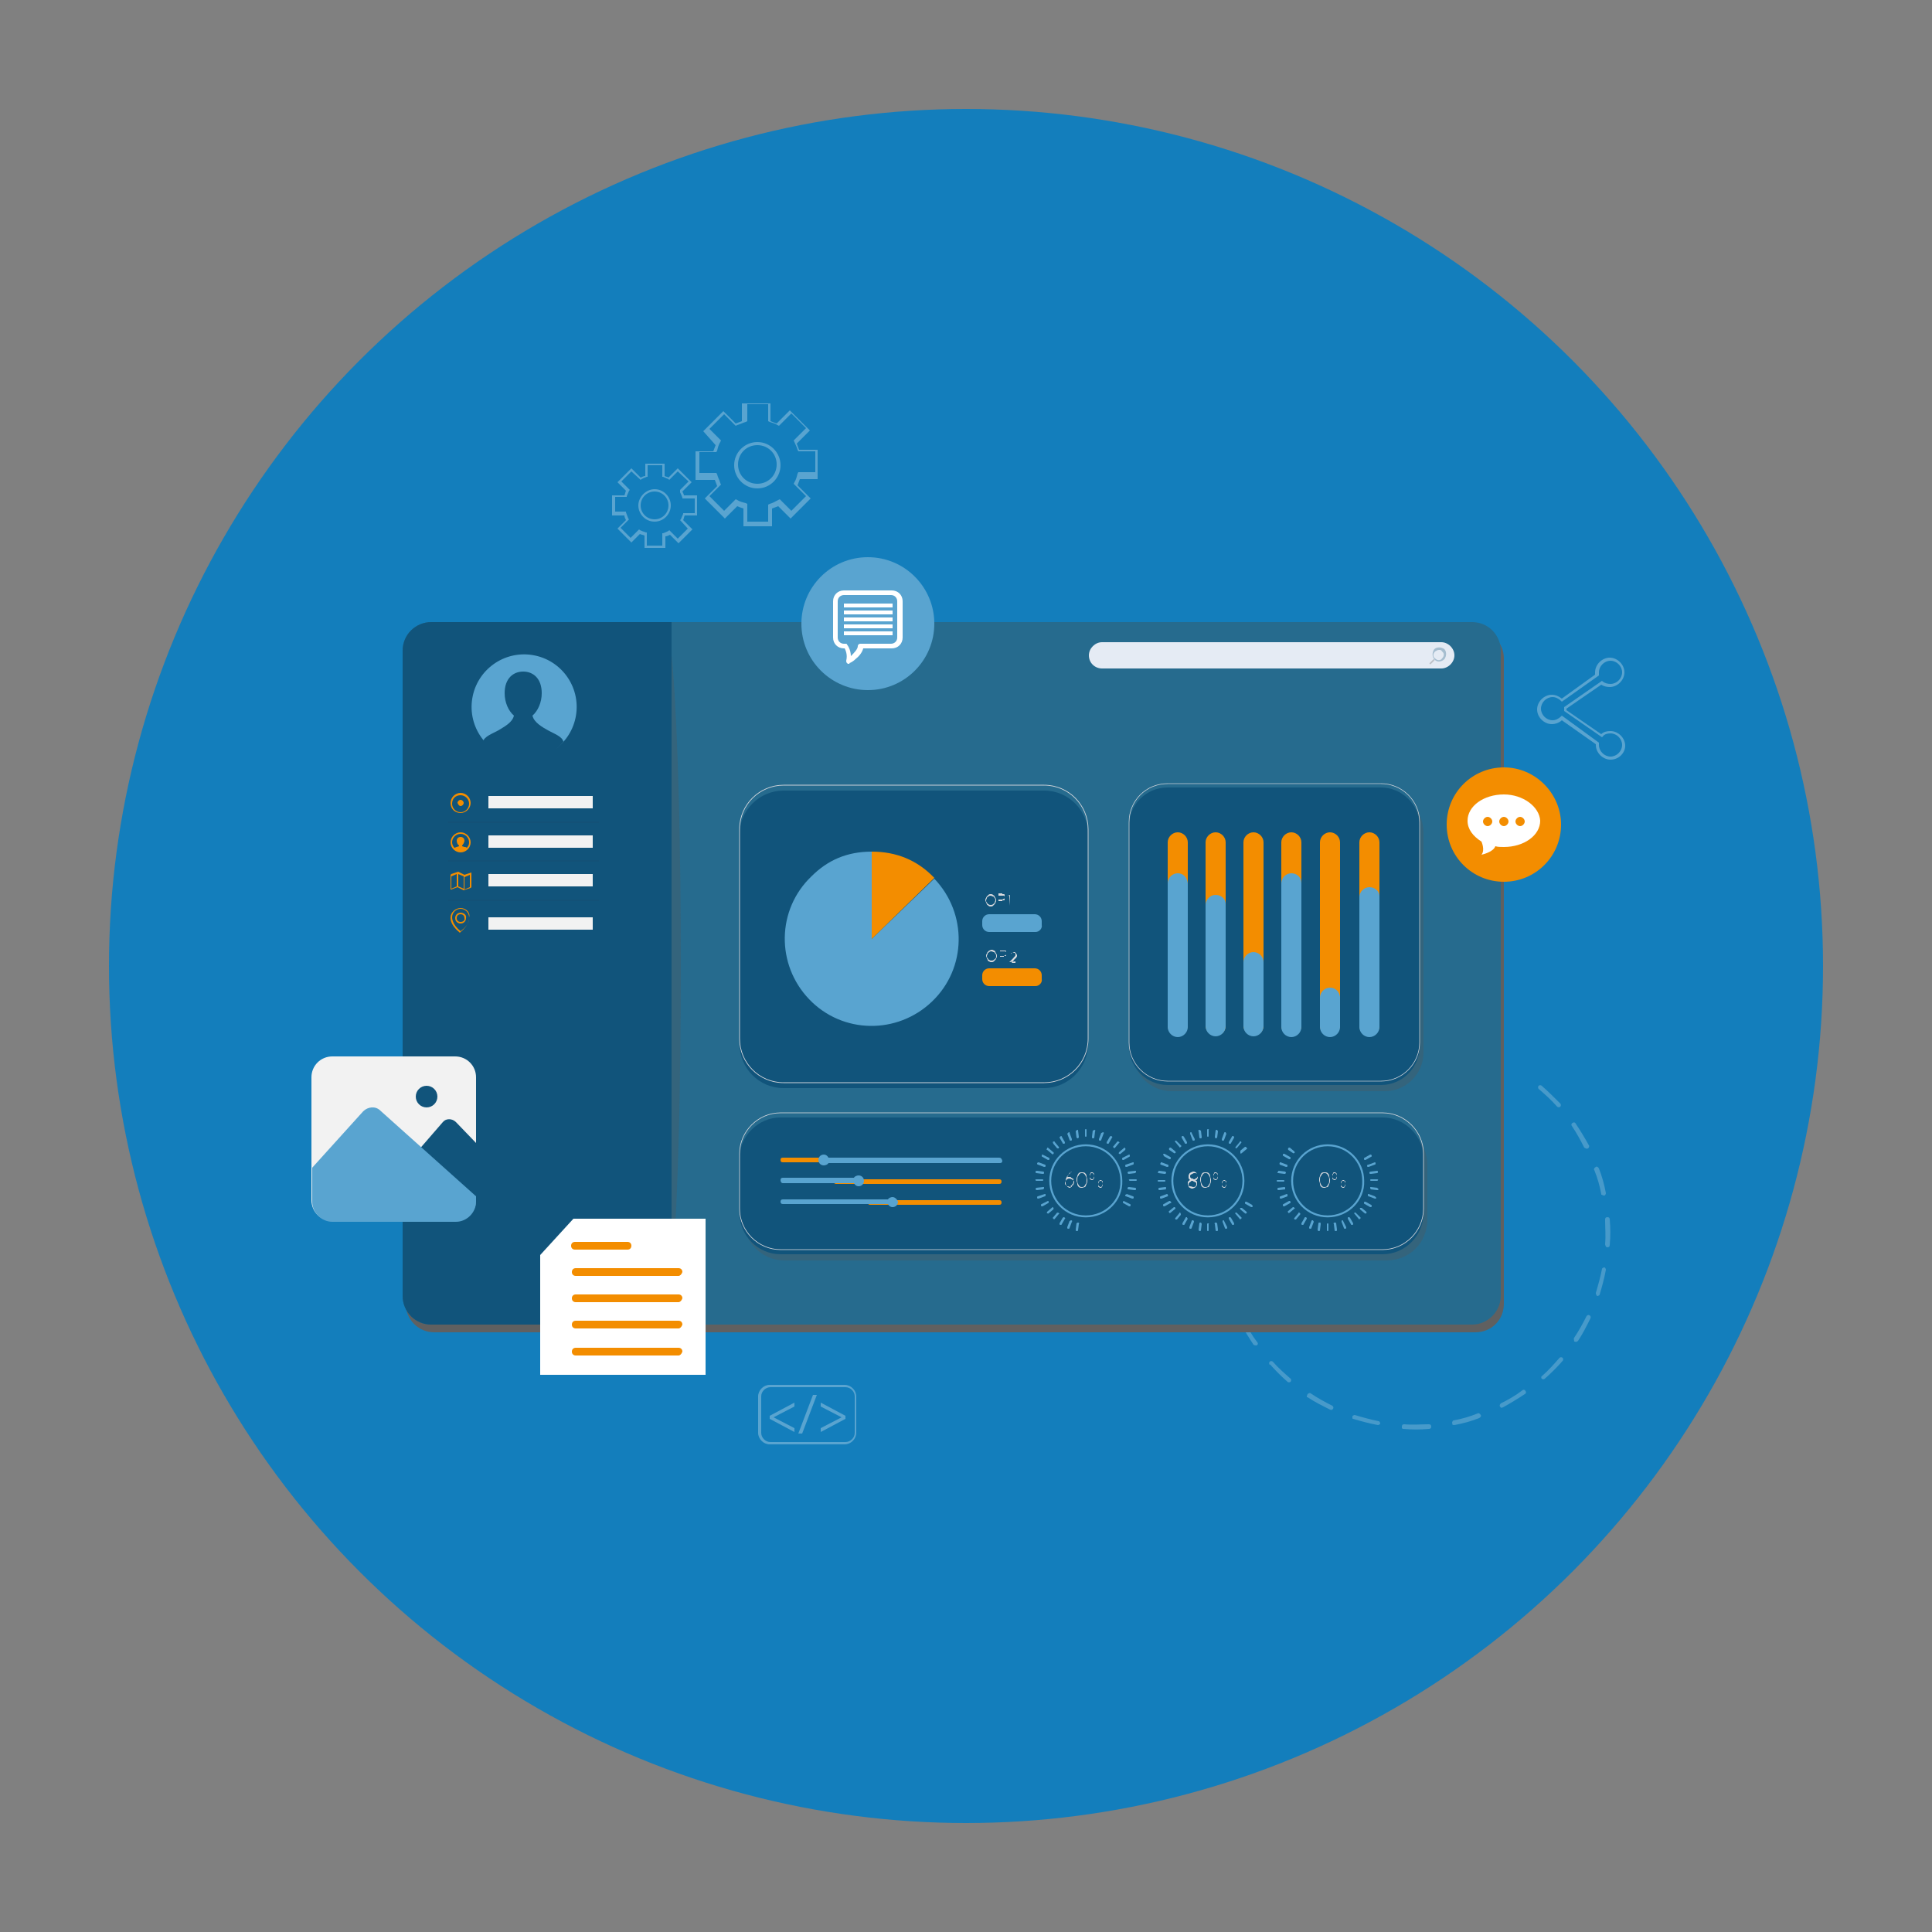 <?xml version="1.0" encoding="UTF-8"?> <svg xmlns="http://www.w3.org/2000/svg" xmlns:xlink="http://www.w3.org/1999/xlink" version="1.1" id="Layer_1" x="0px" y="0px" viewBox="0 0 250 250" style="enable-background:new 0 0 250 250;" xml:space="preserve"><rect x="0" y="0" width="250" height="250" fill="#808080" stroke="none"/> <style type="text/css"> .st0{fill:#137EBC;} .st1{opacity:0.23;} .st2{fill:#F7FAFC;} .st3{fill:#606060;} .st4{fill:#266B8E;} .st5{opacity:0.31;fill:#555555;} .st6{fill:#11547B;} .st7{fill:#E5EBF4;} .st8{opacity:0.3;} .st9{fill:#616160;} .st10{fill:#F38D00;} .st11{opacity:0.3;fill:none;stroke:#2E3349;stroke-width:5.372412e-02;stroke-linecap:round;stroke-linejoin:round;stroke-miterlimit:10;} .st12{fill:#59A4D0;} .st13{fill:none;stroke:#DADBDF;stroke-width:8.123240e-02;stroke-linecap:round;stroke-miterlimit:10;} .st14{fill:#555555;} .st15{fill:none;stroke:#59A4D0;stroke-width:0.25;stroke-miterlimit:10;} .st16{fill:#DADBDF;} .st17{fill:none;stroke:#DADBDF;stroke-width:8.760054e-02;stroke-linecap:round;stroke-miterlimit:10;} .st18{fill:none;stroke:#DADBDF;stroke-width:7.278500e-02;stroke-linecap:round;stroke-miterlimit:10;} .st19{fill:#FFFFFF;} .st20{fill:#F2F2F2;} .st21{fill-rule:evenodd;clip-rule:evenodd;fill:#0B66C3;} .st22{fill-rule:evenodd;clip-rule:evenodd;fill:#FFFFFF;} </style> <circle class="st0" cx="125" cy="125" r="110.9"></circle> <g class="st1"> <g> <g> <path class="st2" d="M164.5,176.4l-0.2,0.2c-0.1-0.1-0.1-0.3,0-0.4c0.1-0.1,0.3-0.1,0.4,0c0.7,0.8,1.5,1.5,2.3,2.2 c0.1,0.1,0.1,0.3,0,0.4c-0.1,0.1-0.3,0.1-0.4,0c-0.8-0.7-1.6-1.5-2.3-2.3L164.5,176.4z M162.2,174c-0.6-0.9-1.2-1.9-1.7-2.8 c-0.1-0.1,0-0.3,0.1-0.4c0.1-0.1,0.3,0,0.4,0.1c0.5,1,1,1.9,1.7,2.8c0.1,0.1,0.1,0.3-0.1,0.4C162.5,174.1,162.3,174.1,162.2,174 C162.2,174,162.2,174,162.2,174z M169.2,180.4c0.1-0.1,0.3-0.2,0.4-0.1c0.9,0.6,1.8,1.1,2.8,1.6c0.1,0.1,0.2,0.2,0.1,0.4 c-0.1,0.1-0.2,0.2-0.4,0.1c-1-0.5-2-1-2.9-1.6c0,0,0,0-0.1,0C169.1,180.7,169.1,180.6,169.2,180.4z M159.2,168.1 c-0.4-1-0.7-2.1-0.9-3.2c0-0.1,0.1-0.3,0.2-0.3c0.1,0,0.3,0.1,0.3,0.2c0.2,1.1,0.5,2.1,0.9,3.1c0.1,0.1,0,0.3-0.2,0.4 C159.5,168.3,159.3,168.3,159.2,168.1C159.2,168.2,159.2,168.1,159.2,168.1z M175,183.3c0-0.1,0.2-0.2,0.3-0.2 c1,0.3,2.1,0.6,3.1,0.8c0.1,0,0.2,0.2,0.2,0.3c0,0.1-0.2,0.2-0.3,0.2c-1.1-0.2-2.2-0.5-3.2-0.8c0,0-0.1,0-0.1-0.1 C175,183.5,175,183.4,175,183.3z M157.8,161.7c-0.1-1.1-0.1-2.2,0-3.3c0-0.2,0.1-0.3,0.3-0.3c0.2,0,0.3,0.1,0.3,0.3 c-0.1,1.1,0,2.2,0,3.2c0,0.2-0.1,0.3-0.3,0.3c-0.1,0-0.2,0-0.2-0.1C157.9,161.8,157.9,161.7,157.8,161.7z M181.4,184.6 c0-0.2,0.1-0.3,0.3-0.3c1.1,0.1,2.2,0,3.2,0c0.2,0,0.3,0.1,0.3,0.3c0,0.2-0.1,0.3-0.3,0.3c-1.1,0.1-2.2,0.1-3.3,0 c-0.1,0-0.1,0-0.2-0.1C181.4,184.7,181.4,184.6,181.4,184.6z M158.2,155.1c0.2-1.1,0.5-2.2,0.8-3.2c0-0.1,0.2-0.2,0.3-0.2 c0.1,0,0.2,0.2,0.2,0.3c-0.3,1-0.6,2.1-0.8,3.1c0,0.1-0.2,0.2-0.3,0.2c-0.1,0-0.1,0-0.2-0.1C158.2,155.2,158.2,155.2,158.2,155.1 z M187.9,184.1c0-0.1,0.1-0.3,0.2-0.3c1.1-0.2,2.1-0.5,3.1-0.9c0.1-0.1,0.3,0,0.4,0.2c0.1,0.1,0,0.3-0.2,0.4 c-1,0.4-2.1,0.7-3.2,0.9c-0.1,0-0.2,0-0.3-0.1C188,184.2,187.9,184.2,187.9,184.1z M160.2,148.8c0.5-1,1-2,1.6-2.9 c0.1-0.1,0.3-0.2,0.4-0.1c0.1,0.1,0.2,0.3,0.1,0.4c-0.6,0.9-1.1,1.9-1.6,2.8c-0.1,0.1-0.2,0.2-0.4,0.1c0,0-0.1,0-0.1-0.1 C160.2,149,160.2,148.9,160.2,148.8z M194.1,182c-0.1-0.1,0-0.3,0.1-0.4c1-0.5,1.9-1,2.8-1.7c0.1-0.1,0.3-0.1,0.4,0.1 c0.1,0.1,0.1,0.3-0.1,0.4c-0.9,0.6-1.9,1.2-2.8,1.7C194.3,182.2,194.2,182.2,194.1,182C194.1,182.1,194.1,182.1,194.1,182z M163.8,143.3c0.7-0.8,1.5-1.6,2.3-2.4l0.1-0.1c0.1-0.1,0.3-0.1,0.4,0c0.1,0.1,0.1,0.3,0,0.4l-0.1,0.1c-0.8,0.7-1.6,1.5-2.3,2.3 c-0.1,0.1-0.3,0.1-0.4,0c0,0,0,0,0,0C163.7,143.5,163.7,143.4,163.8,143.3z M199.6,178c0.8-0.7,1.5-1.5,2.2-2.3 c0.1-0.1,0.3-0.1,0.4,0c0.1,0.1,0.1,0.3,0,0.4c-0.7,0.8-1.5,1.6-2.3,2.3l0,0c-0.1,0.1-0.3,0.1-0.4,0 C199.4,178.3,199.4,178.1,199.6,178z M168.7,139.2c-0.1-0.1-0.1-0.3,0.1-0.4c0.9-0.6,1.9-1.2,2.8-1.7c0.1-0.1,0.3,0,0.4,0.1 c0.1,0.1,0,0.3-0.1,0.4c-1,0.5-1.9,1-2.8,1.6C169,139.3,168.8,139.3,168.7,139.2C168.7,139.2,168.7,139.2,168.7,139.2z M203.7,173.1c0.6-0.9,1.1-1.8,1.6-2.8c0.1-0.1,0.2-0.2,0.4-0.1c0.1,0.1,0.2,0.2,0.1,0.4c-0.5,1-1,2-1.6,2.9 c-0.1,0.1-0.3,0.2-0.4,0.1c0,0,0,0-0.1,0C203.7,173.4,203.6,173.2,203.7,173.1z M174.5,136.2c-0.1-0.1,0-0.3,0.2-0.4 c1-0.4,2.1-0.7,3.2-0.9c0.1,0,0.3,0.1,0.3,0.2c0,0.1-0.1,0.3-0.2,0.3c-1.1,0.2-2.1,0.5-3.1,0.9 C174.7,136.4,174.6,136.3,174.5,136.2C174.5,136.2,174.5,136.2,174.5,136.2z M206.5,167.3c0.3-1,0.6-2.1,0.8-3.1 c0-0.1,0.2-0.2,0.3-0.2c0.1,0,0.2,0.2,0.2,0.3c-0.2,1.1-0.5,2.2-0.8,3.2c0,0.1-0.2,0.2-0.3,0.2c0,0-0.1,0-0.1-0.1 C206.5,167.5,206.5,167.4,206.5,167.3z M180.8,134.8c0-0.2,0.1-0.3,0.3-0.3c1.1-0.1,2.2-0.1,3.3,0c0.2,0,0.3,0.1,0.3,0.3 c0,0.2-0.1,0.3-0.3,0.3c-1.1-0.1-2.2,0-3.2,0c-0.1,0-0.2,0-0.2-0.1C180.9,134.9,180.8,134.8,180.8,134.8z M207.7,161 c0.1-1.1,0-2.2,0-3.2c0-0.2,0.1-0.3,0.3-0.3c0.2,0,0.3,0.1,0.3,0.3c0.1,1.1,0.1,2.2,0,3.3c0,0.2-0.1,0.3-0.3,0.3 c-0.1,0-0.1,0-0.2-0.1C207.7,161.1,207.7,161,207.7,161z M207.2,154.5c-0.2-1.1-0.5-2.1-0.9-3.1c-0.1-0.1,0-0.3,0.2-0.4 c0.1-0.1,0.3,0,0.4,0.2c0.4,1,0.7,2.1,0.9,3.2c0,0.1-0.1,0.3-0.2,0.3c-0.1,0-0.2,0-0.3-0.1C207.2,154.6,207.2,154.6,207.2,154.5z M205,148.5c-0.5-1-1-1.9-1.6-2.8c-0.1-0.1-0.1-0.3,0.1-0.4c0.1-0.1,0.3-0.1,0.4,0.1c0.6,0.9,1.2,1.9,1.7,2.8 c0.1,0.1,0,0.3-0.1,0.4C205.3,148.7,205.2,148.6,205,148.5C205.1,148.5,205.1,148.5,205,148.5z M199.1,140.5 c0.1-0.1,0.3-0.1,0.4,0c0.8,0.7,1.6,1.5,2.3,2.2l0.1,0.1c0.1,0.1,0.1,0.3,0,0.4c-0.1,0.1-0.3,0.1-0.4,0c0,0,0,0,0,0l-0.1-0.1 c-0.7-0.8-1.5-1.5-2.3-2.2c0,0,0,0,0,0C199,140.8,199,140.6,199.1,140.5z"></path> </g> </g> </g> <g> <g> <path class="st3" d="M190.9,172.4H56.2c-2.1,0-3.7-1.7-3.7-3.7V85.2c0-2.1,1.7-3.7,3.7-3.7h134.7c2.1,0,3.7,1.7,3.7,3.7v83.5 C194.6,170.8,193,172.4,190.9,172.4z"></path> <path class="st4" d="M190.5,171.4H55.8c-2.1,0-3.7-1.7-3.7-3.7V84.2c0-2.1,1.7-3.7,3.7-3.7h134.7c2.1,0,3.7,1.7,3.7,3.7v83.5 C194.2,169.7,192.5,171.4,190.5,171.4z"></path> <g> <g> <ellipse class="st5" cx="86.1" cy="125" rx="2" ry="43.9"></ellipse> <path class="st6" d="M86.9,171.4H55.8c-2.1,0-3.7-1.7-3.7-3.7V84.2c0-2.1,1.7-3.7,3.7-3.7h31.1V171.4z"></path> <g> <path class="st7" d="M142.6,86.5h43.9c0.9,0,1.7-0.8,1.7-1.7v0c0-0.9-0.8-1.7-1.7-1.7h-43.9c-0.9,0-1.7,0.8-1.7,1.7v0 C140.9,85.8,141.7,86.5,142.6,86.5z"></path> <g class="st8"> <path class="st6" d="M186.2,85.6c-0.2,0-0.5-0.1-0.6-0.3c-0.3-0.3-0.3-0.9,0-1.3c0.3-0.3,0.9-0.3,1.3,0c0.3,0.3,0.3,0.9,0,1.3 C186.7,85.5,186.4,85.6,186.2,85.6z M186.2,84.1c-0.2,0-0.3,0.1-0.5,0.2c-0.3,0.3-0.3,0.7,0,0.9c0.3,0.3,0.7,0.3,0.9,0 c0.3-0.3,0.3-0.7,0-0.9C186.5,84.1,186.4,84.1,186.2,84.1z"></path> <rect x="184.9" y="85.5" transform="matrix(0.707 -0.707 0.707 0.707 -6.219 156.114)" class="st9" width="0.8" height="0.2"></rect> </g> </g> </g> <g> <g> <path class="st10" d="M59.6,105.2c0.7,0,1.3-0.6,1.3-1.3c0-0.7-0.6-1.3-1.3-1.3s-1.3,0.6-1.3,1.3 C58.3,104.7,58.9,105.2,59.6,105.2z M59.6,102.9c0.6,0,1.1,0.5,1.1,1.1c0,0.6-0.5,1.1-1.1,1.1c-0.6,0-1.1-0.5-1.1-1.1 C58.5,103.3,59,102.9,59.6,102.9z"></path> <path class="st10" d="M59.6,104.3c0.2,0,0.4-0.2,0.4-0.4c0-0.2-0.2-0.4-0.4-0.4c-0.2,0-0.4,0.2-0.4,0.4 C59.3,104.1,59.4,104.3,59.6,104.3z"></path> <path class="st10" d="M61,112.9C61,112.9,60.9,112.9,61,112.9l-0.9,0.3l-0.8-0.4c0,0,0,0,0,0c0,0,0,0,0,0c0,0,0,0,0,0 c0,0,0,0,0,0l-0.9,0.3c0,0-0.1,0.1-0.1,0.1v1.8c0,0,0,0.1,0,0.1c0,0,0,0,0.1,0c0,0,0,0,0,0l0.8-0.3l0.8,0.4c0,0,0,0,0,0 c0,0,0,0,0,0l0.9-0.3c0,0,0.1-0.1,0.1-0.1L61,112.9C61,113,61,112.9,61,112.9z M58.4,113.4l0.7-0.3v1.6l-0.7,0.3V113.4z M59.3,113.1l0.7,0.3v1.6l-0.7-0.3V113.1z M60.8,114.8l-0.7,0.3v-1.6l0.7-0.3V114.8z"></path> <path class="st10" d="M59.6,118.1c-0.4,0-0.7,0.3-0.7,0.7c0,0.4,0.3,0.7,0.7,0.7c0.4,0,0.7-0.3,0.7-0.7 C60.4,118.4,60,118.1,59.6,118.1z M59.6,119.3c-0.3,0-0.5-0.2-0.5-0.5c0-0.3,0.2-0.5,0.5-0.5c0.3,0,0.5,0.2,0.5,0.5 C60.2,119.1,59.9,119.3,59.6,119.3z"></path> <path class="st10" d="M59.6,117.5c-0.7,0-1.3,0.6-1.3,1.2c0,0.1-0.1,0.9,1.1,1.9l0.1,0.1l0.1-0.1c1.2-1,1.1-1.8,1.1-1.9 C60.9,118.1,60.3,117.5,59.6,117.5z M59.6,120.5c-1.1-0.9-1.1-1.7-1.1-1.8c0-0.6,0.5-1.1,1.1-1.1c0.6,0,1.1,0.5,1.1,1.1 C60.7,118.9,60.8,119.6,59.6,120.5z"></path> <path class="st10" d="M59.6,110.3c0.7,0,1.3-0.6,1.3-1.3s-0.6-1.3-1.3-1.3s-1.3,0.6-1.3,1.3S58.9,110.3,59.6,110.3z M59.6,107.9c0.6,0,1.1,0.5,1.1,1.1c0,0.3-0.1,0.5-0.3,0.7c-0.1-0.1-0.2-0.1-0.3-0.1l-0.3-0.1v-0.1c0.1-0.1,0.3-0.4,0.3-0.6 c0-0.3-0.2-0.5-0.5-0.5c-0.3,0-0.5,0.2-0.5,0.5c0,0.2,0.1,0.5,0.3,0.6v0.1l-0.3,0.1c-0.1,0-0.2,0.1-0.3,0.1 c-0.2-0.2-0.3-0.5-0.3-0.7C58.5,108.4,59,107.9,59.6,107.9z"></path> </g> <g> <line class="st11" x1="58" y1="106.4" x2="77.5" y2="106.4"></line> <line class="st11" x1="58" y1="111.4" x2="77.5" y2="111.4"></line> <line class="st11" x1="58" y1="116.5" x2="77.5" y2="116.5"></line> </g> <g> <g> <ellipse transform="matrix(0.16 -0.987 0.987 0.16 -33.336 143.754)" class="st12" cx="67.8" cy="91.5" rx="6.8" ry="6.8"></ellipse> </g> </g> <path class="st6" d="M64.5,94.5c-0.7,0.4-1.9,0.8-2,1.5c1.3,1.5,3.1,2.5,5.2,2.5s4-1,5.2-2.5c-0.1-0.7-1.3-1.1-2-1.5 c-0.7-0.4-1.8-1-2-1.9c0.7-0.6,1.2-1.7,1.2-2.9c0-1.9-1.1-2.8-2.4-2.8c-1.3,0-2.4,0.9-2.4,2.8c0,1.2,0.5,2.3,1.2,2.9 C66.3,93.5,65.3,94,64.5,94.5z"></path> </g> </g> </g> <g> <g> <path class="st5" d="M179.4,163.1h-77.9c-2.9,0-5.3-2.4-5.3-5.3v-7.1c0-2.9,2.4-5.3,5.3-5.3h77.9c2.9,0,5.3,2.4,5.3,5.3v7.1 C184.7,160.8,182.4,163.1,179.4,163.1z"></path> <path class="st6" d="M178.9,162.3h-77.9c-2.9,0-5.3-2.4-5.3-5.3v-7.1c0-2.9,2.4-5.3,5.3-5.3h77.9c2.9,0,5.3,2.4,5.3,5.3v7.1 C184.2,159.9,181.8,162.3,178.9,162.3z"></path> <path class="st13" d="M178.9,161.7h-77.9c-2.9,0-5.3-2.4-5.3-5.3v-7.1c0-2.9,2.4-5.3,5.3-5.3h77.9c2.9,0,5.3,2.4,5.3,5.3v7.1 C184.2,159.3,181.8,161.7,178.9,161.7z"></path> <g> <g> <path class="st14" d="M109.5,150.4h-8.2c-0.2,0-0.3-0.1-0.3-0.3l0,0c0-0.2,0.1-0.3,0.3-0.3h8.2c0.2,0,0.3,0.1,0.3,0.3l0,0 C109.8,150.2,109.6,150.4,109.5,150.4z"></path> <path class="st10" d="M109.5,150.4h-8.2c-0.2,0-0.3-0.1-0.3-0.3l0,0c0-0.2,0.1-0.3,0.3-0.3h8.2c0.2,0,0.3,0.1,0.3,0.3l0,0 C109.8,150.2,109.6,150.4,109.5,150.4z"></path> </g> <g> <path class="st14" d="M112.6,155.3h16.7c0.2,0,0.3,0.1,0.3,0.3l0,0c0,0.2-0.1,0.3-0.3,0.3h-16.7c-0.2,0-0.3-0.1-0.3-0.3l0,0 C112.3,155.4,112.4,155.3,112.6,155.3z"></path> <path class="st10" d="M112.6,155.3h16.7c0.2,0,0.3,0.1,0.3,0.3l0,0c0,0.2-0.1,0.3-0.3,0.3h-16.7c-0.2,0-0.3-0.1-0.3-0.3l0,0 C112.3,155.4,112.4,155.3,112.6,155.3z"></path> </g> <g> <path class="st10" d="M108.2,152.6h21.1c0.2,0,0.3,0.1,0.3,0.3l0,0c0,0.2-0.1,0.3-0.3,0.3h-21.1c-0.2,0-0.3-0.1-0.3-0.3l0,0 C107.9,152.7,108.1,152.6,108.2,152.6z"></path> <g> <path class="st12" d="M129.3,149.8h-22.1c-0.1-0.2-0.3-0.4-0.6-0.4c-0.4,0-0.7,0.3-0.7,0.7c0,0.4,0.3,0.7,0.7,0.7 c0.2,0,0.5-0.1,0.6-0.3h22.2c0.2,0,0.3-0.1,0.3-0.3C129.6,149.9,129.5,149.8,129.3,149.8z"></path> <path class="st12" d="M115.5,154.9c-0.2,0-0.5,0.1-0.6,0.3h-13.6c-0.2,0-0.3,0.1-0.3,0.3c0,0.2,0.1,0.3,0.3,0.3h13.6 c0.1,0.2,0.3,0.4,0.6,0.4c0.4,0,0.7-0.3,0.7-0.7C116.1,155.2,115.8,154.9,115.5,154.9z"></path> <path class="st12" d="M101.3,153.1h9.2c0.1,0.2,0.3,0.4,0.6,0.4c0.4,0,0.7-0.3,0.7-0.7c0-0.4-0.3-0.7-0.7-0.7 c-0.2,0-0.5,0.1-0.6,0.3h-9.2c-0.2,0-0.3,0.1-0.3,0.3S101.1,153.1,101.3,153.1z"></path> </g> </g> </g> <g> <g> <path class="st12" d="M171.8,158.3c-0.1,0-0.1,0.1-0.1,0.1v0.8c0,0.1,0.1,0.1,0.1,0.1c0.1,0,0.1-0.1,0.1-0.1v-0.8 C171.9,158.3,171.8,158.3,171.8,158.3z"></path> <path class="st12" d="M172.7,158.2C172.7,158.2,172.7,158.2,172.7,158.2c-0.1,0-0.2,0.1-0.1,0.2l0.1,0.8c0,0.1,0.1,0.1,0.2,0.1 c0.1,0,0.1-0.1,0.1-0.2l-0.1-0.8C172.9,158.2,172.8,158.2,172.7,158.2z"></path> <path class="st12" d="M173.8,158c0-0.1-0.1-0.1-0.1-0.1c0,0,0,0,0,0c-0.1,0-0.1,0.1-0.1,0.2l0.3,0.8c0,0.1,0.1,0.1,0.2,0.1 c0.1,0,0.1-0.1,0.1-0.2L173.8,158z"></path> <path class="st12" d="M174.7,157.6c0,0-0.1-0.1-0.1-0.1c0,0,0,0-0.1,0c-0.1,0-0.1,0.1-0.1,0.2l0.4,0.7c0,0.1,0.1,0.1,0.2,0.1 c0.1,0,0.1-0.1,0.1-0.2L174.7,157.6z"></path> <path class="st12" d="M175.5,157c0,0-0.1-0.1-0.1-0.1c0,0-0.1,0-0.1,0c-0.1,0.1-0.1,0.1,0,0.2l0.5,0.6c0,0.1,0.1,0.1,0.2,0 c0.1-0.1,0.1-0.1,0-0.2L175.5,157z"></path> <path class="st12" d="M176.2,156.3C176.2,156.3,176.1,156.2,176.2,156.3c-0.1,0-0.2,0-0.2,0c-0.1,0.1,0,0.1,0,0.2l0.6,0.5 c0.1,0.1,0.1,0,0.2,0c0.1-0.1,0-0.1,0-0.2L176.2,156.3z"></path> <path class="st12" d="M177.4,155.9l-0.7-0.4c0,0,0,0-0.1,0c0,0-0.1,0-0.1,0.1c0,0.1,0,0.2,0.1,0.2l0.7,0.4c0.1,0,0.2,0,0.2-0.1 C177.5,156,177.5,155.9,177.4,155.9z"></path> <path class="st12" d="M177.9,154.8l-0.8-0.3c0,0,0,0,0,0c-0.1,0-0.1,0-0.1,0.1c0,0.1,0,0.2,0.1,0.2l0.8,0.3 c0.1,0,0.2,0,0.2-0.1C178,154.9,178,154.9,177.9,154.8z"></path> <path class="st12" d="M178.2,153.7l-0.8-0.1c0,0,0,0,0,0c-0.1,0-0.1,0-0.1,0.1c0,0.1,0,0.1,0.1,0.2l0.8,0.1 c0.1,0,0.1,0,0.2-0.1C178.3,153.8,178.2,153.7,178.2,153.7z"></path> <path class="st12" d="M178.2,152.6h-0.8c-0.1,0-0.1,0.1-0.1,0.1c0,0.1,0.1,0.1,0.1,0.1h0.8c0.1,0,0.1-0.1,0.1-0.1 C178.4,152.7,178.3,152.6,178.2,152.6z"></path> <path class="st12" d="M177.2,151.8c0,0.1,0.1,0.1,0.2,0.1l0.8-0.1c0.1,0,0.1-0.1,0.1-0.2c0-0.1-0.1-0.1-0.1-0.1c0,0,0,0,0,0 l-0.8,0.1C177.2,151.6,177.2,151.7,177.2,151.8z"></path> <path class="st12" d="M176.9,150.9c0,0.1,0.1,0.1,0.2,0.1l0.8-0.3c0.1,0,0.1-0.1,0.1-0.2c0-0.1-0.1-0.1-0.1-0.1c0,0,0,0,0,0 l-0.8,0.3C176.9,150.7,176.9,150.8,176.9,150.9z"></path> <path class="st12" d="M176.5,150c0,0.1,0.1,0.1,0.2,0.1l0.7-0.4c0.1,0,0.1-0.1,0.1-0.2c0,0-0.1-0.1-0.1-0.1c0,0,0,0-0.1,0 l-0.7,0.4C176.5,149.8,176.5,149.9,176.5,150z"></path> <path class="st12" d="M167.3,149.2c0.1,0.1,0.1,0,0.2,0c0.1-0.1,0-0.1,0-0.2l-0.6-0.5c0,0-0.1,0-0.1,0c0,0-0.1,0-0.1,0.1 c-0.1,0.1,0,0.1,0,0.2L167.3,149.2z"></path> <path class="st12" d="M166.1,149.6l0.7,0.4c0.1,0,0.2,0,0.2-0.1c0-0.1,0-0.2-0.1-0.2l-0.7-0.4c0,0,0,0-0.1,0c0,0-0.1,0-0.1,0.1 C166,149.5,166,149.6,166.1,149.6z"></path> <path class="st12" d="M165.6,150.7l0.8,0.3c0.1,0,0.2,0,0.2-0.1c0-0.1,0-0.2-0.1-0.2l-0.8-0.3c0,0,0,0,0,0 c-0.1,0-0.1,0-0.1,0.1C165.5,150.6,165.6,150.6,165.6,150.7z"></path> <path class="st12" d="M165.4,151.8l0.8,0.1c0.1,0,0.1,0,0.2-0.1c0-0.1,0-0.1-0.1-0.2l-0.8-0.1c0,0,0,0,0,0 c-0.1,0-0.1,0-0.1,0.1C165.2,151.7,165.3,151.8,165.4,151.8z"></path> <path class="st12" d="M166.1,152.9c0.1,0,0.1-0.1,0.1-0.1c0-0.1-0.1-0.1-0.1-0.1h-0.8c-0.1,0-0.1,0.1-0.1,0.1 c0,0.1,0.1,0.1,0.1,0.1H166.1z"></path> <path class="st12" d="M166.3,153.7c0-0.1-0.1-0.1-0.1-0.1c0,0,0,0,0,0l-0.8,0.1c-0.1,0-0.1,0.1-0.1,0.2c0,0.1,0.1,0.1,0.2,0.1 l0.8-0.1C166.3,153.9,166.3,153.8,166.3,153.7z"></path> <path class="st12" d="M166.6,154.6c0-0.1-0.1-0.1-0.1-0.1c0,0,0,0,0,0l-0.8,0.3c-0.1,0-0.1,0.1-0.1,0.2c0,0.1,0.1,0.1,0.2,0.1 l0.8-0.3C166.6,154.8,166.6,154.7,166.6,154.6z"></path> <path class="st12" d="M167,155.5c0,0-0.1-0.1-0.1-0.1c0,0,0,0-0.1,0l-0.7,0.4c-0.1,0-0.1,0.1-0.1,0.2c0,0.1,0.1,0.1,0.2,0.1 l0.7-0.4C167,155.7,167,155.6,167,155.5z"></path> <path class="st12" d="M167.5,156.3c0,0-0.1-0.1-0.1-0.1c0,0-0.1,0-0.1,0l-0.6,0.5c-0.1,0.1-0.1,0.1,0,0.2c0,0.1,0.1,0.1,0.2,0 l0.6-0.5C167.6,156.4,167.6,156.4,167.5,156.3z"></path> <path class="st12" d="M168.1,156.9c0,0-0.1,0-0.1,0.1l-0.5,0.6c-0.1,0.1,0,0.1,0,0.2c0.1,0,0.1,0,0.2,0l0.5-0.6 C168.3,157.1,168.3,157,168.1,156.9C168.2,156.9,168.2,156.9,168.1,156.9z"></path> <path class="st12" d="M169,157.5C169,157.5,169,157.5,169,157.5c-0.1,0-0.2,0-0.2,0.1l-0.4,0.7c0,0.1,0,0.2,0.1,0.2 c0.1,0,0.2,0,0.2-0.1l0.4-0.7C169.1,157.6,169.1,157.6,169,157.5z"></path> <path class="st12" d="M169.9,157.9C169.9,157.9,169.8,157.9,169.9,157.9c-0.1,0-0.2,0-0.2,0.1l-0.3,0.8c0,0.1,0,0.2,0.1,0.2 c0.1,0,0.2,0,0.2-0.1l0.3-0.8C170,158,169.9,158,169.9,157.9z"></path> <path class="st12" d="M170.8,158.2C170.8,158.2,170.8,158.2,170.8,158.2c-0.1,0-0.2,0-0.2,0.1l-0.1,0.8c0,0.1,0,0.1,0.1,0.2 c0.1,0,0.2,0,0.2-0.1l0.1-0.8C170.9,158.3,170.9,158.2,170.8,158.2z"></path> </g> <g> <path class="st12" d="M156.3,158.3c-0.1,0-0.1,0.1-0.1,0.1v0.8c0,0.1,0.1,0.1,0.1,0.1c0.1,0,0.1-0.1,0.1-0.1v-0.8 C156.5,158.3,156.4,158.3,156.3,158.3z"></path> <path class="st12" d="M157.3,158.2C157.3,158.2,157.3,158.2,157.3,158.2c-0.1,0-0.2,0.1-0.1,0.2l0.1,0.8c0,0.1,0.1,0.1,0.2,0.1 c0.1,0,0.1-0.1,0.1-0.2l-0.1-0.8C157.4,158.2,157.4,158.2,157.3,158.2z"></path> <path class="st12" d="M158.4,158c0-0.1-0.1-0.1-0.1-0.1c0,0,0,0,0,0c-0.1,0-0.1,0.1-0.1,0.2l0.3,0.8c0,0.1,0.1,0.1,0.2,0.1 c0.1,0,0.1-0.1,0.1-0.2L158.4,158z"></path> <path class="st12" d="M159.3,157.6c0,0-0.1-0.1-0.1-0.1c0,0,0,0-0.1,0c-0.1,0-0.1,0.1-0.1,0.2l0.4,0.7c0,0.1,0.1,0.1,0.2,0.1 c0.1,0,0.1-0.1,0.1-0.2L159.3,157.6z"></path> <path class="st12" d="M160.1,157c0,0-0.1-0.1-0.1-0.1c0,0-0.1,0-0.1,0c-0.1,0.1-0.1,0.1,0,0.2l0.5,0.6c0,0.1,0.1,0.1,0.2,0 c0.1-0.1,0.1-0.1,0-0.2L160.1,157z"></path> <path class="st12" d="M160.7,156.3C160.7,156.3,160.7,156.2,160.7,156.3c-0.1,0-0.2,0-0.2,0c-0.1,0.1,0,0.1,0,0.2l0.6,0.5 c0.1,0.1,0.1,0,0.2,0c0.1-0.1,0-0.1,0-0.2L160.7,156.3z"></path> <path class="st12" d="M162,155.9l-0.7-0.4c0,0,0,0-0.1,0c0,0-0.1,0-0.1,0.1c0,0.1,0,0.2,0.1,0.2l0.7,0.4c0.1,0,0.2,0,0.2-0.1 C162.1,156,162,155.9,162,155.9z"></path> <path class="st12" d="M160.5,149.2c0,0.1,0.1,0.1,0.2,0l0.6-0.5c0.1,0,0.1-0.1,0-0.2c0,0-0.1-0.1-0.1-0.1c0,0-0.1,0-0.1,0 l-0.6,0.5C160.5,149.1,160.5,149.2,160.5,149.2z"></path> <path class="st12" d="M160.1,148.5l0.5-0.6c0.1-0.1,0-0.1,0-0.2c0,0-0.1,0-0.1,0c0,0-0.1,0-0.1,0.1l-0.5,0.6 c-0.1,0.1,0,0.1,0,0.2C159.9,148.6,160,148.6,160.1,148.5z"></path> <path class="st12" d="M159.6,147C159.6,147,159.6,147,159.6,147c-0.1,0-0.2,0-0.2,0.1l-0.4,0.7c0,0.1,0,0.2,0.1,0.2 c0.1,0,0.2,0,0.2-0.1l0.4-0.7C159.7,147.2,159.7,147.1,159.6,147z"></path> <path class="st12" d="M158.6,146.5C158.6,146.5,158.5,146.5,158.6,146.5c-0.1,0-0.2,0-0.2,0.1l-0.3,0.8c0,0.1,0,0.2,0.1,0.2 c0.1,0,0.2,0,0.2-0.1l0.3-0.8C158.7,146.7,158.6,146.6,158.6,146.5z"></path> <path class="st12" d="M157.5,146.2C157.5,146.2,157.4,146.2,157.5,146.2c-0.1,0-0.2,0-0.2,0.1l-0.1,0.8c0,0.1,0,0.1,0.1,0.2 c0.1,0,0.1,0,0.2-0.1l0.1-0.8C157.6,146.3,157.5,146.3,157.5,146.2z"></path> <path class="st12" d="M156.3,146.1c-0.1,0-0.1,0.1-0.1,0.1v0.8c0,0.1,0.1,0.1,0.1,0.1c0.1,0,0.1-0.1,0.1-0.1v-0.8 C156.5,146.2,156.4,146.1,156.3,146.1z"></path> <path class="st12" d="M155.2,146.2C155.2,146.2,155.2,146.2,155.2,146.2c-0.1,0-0.2,0.1-0.1,0.2l0.1,0.8c0,0.1,0.1,0.1,0.2,0.1 c0.1,0,0.1-0.1,0.1-0.2l-0.1-0.8C155.3,146.3,155.3,146.2,155.2,146.2z"></path> <path class="st12" d="M154.2,146.6c0-0.1-0.1-0.1-0.1-0.1c0,0,0,0,0,0c-0.1,0-0.1,0.1-0.1,0.2l0.3,0.8c0,0.1,0.1,0.1,0.2,0.1 c0.1,0,0.1-0.1,0.1-0.2L154.2,146.6z"></path> <path class="st12" d="M153.2,147.1c0,0-0.1-0.1-0.1-0.1c0,0,0,0-0.1,0c-0.1,0-0.1,0.1-0.1,0.2l0.4,0.7c0,0.1,0.1,0.1,0.2,0.1 c0.1,0,0.1-0.1,0.1-0.2L153.2,147.1z"></path> <path class="st12" d="M152.3,147.7c0,0-0.1-0.1-0.1-0.1c0,0-0.1,0-0.1,0c-0.1,0.1-0.1,0.1,0,0.2l0.5,0.6c0,0.1,0.1,0.1,0.2,0 c0.1-0.1,0.1-0.1,0-0.2L152.3,147.7z"></path> <path class="st12" d="M151.9,149.2c0.1,0.1,0.1,0,0.2,0c0.1-0.1,0-0.1,0-0.2l-0.6-0.5c0,0-0.1,0-0.1,0c0,0-0.1,0-0.1,0.1 c-0.1,0.1,0,0.1,0,0.2L151.9,149.2z"></path> <path class="st12" d="M150.6,149.6l0.7,0.4c0.1,0,0.2,0,0.2-0.1c0-0.1,0-0.2-0.1-0.2l-0.7-0.4c0,0,0,0-0.1,0c0,0-0.1,0-0.1,0.1 C150.6,149.5,150.6,149.6,150.6,149.6z"></path> <path class="st12" d="M150.2,150.7l0.8,0.3c0.1,0,0.2,0,0.2-0.1c0-0.1,0-0.2-0.1-0.2l-0.8-0.3c0,0,0,0,0,0 c-0.1,0-0.1,0-0.1,0.1C150.1,150.6,150.1,150.6,150.2,150.7z"></path> <path class="st12" d="M149.9,151.8l0.8,0.1c0.1,0,0.1,0,0.2-0.1c0-0.1,0-0.1-0.1-0.2l-0.8-0.1c0,0,0,0,0,0 c-0.1,0-0.1,0-0.1,0.1C149.8,151.7,149.8,151.8,149.9,151.8z"></path> <path class="st12" d="M150.7,152.9c0.1,0,0.1-0.1,0.1-0.1c0-0.1-0.1-0.1-0.1-0.1h-0.8c-0.1,0-0.1,0.1-0.1,0.1 c0,0.1,0.1,0.1,0.1,0.1H150.7z"></path> <path class="st12" d="M150.9,153.7c0-0.1-0.1-0.1-0.1-0.1c0,0,0,0,0,0l-0.8,0.1c-0.1,0-0.1,0.1-0.1,0.2c0,0.1,0.1,0.1,0.2,0.1 l0.8-0.1C150.8,153.9,150.9,153.8,150.9,153.7z"></path> <path class="st12" d="M151.1,154.6c0-0.1-0.1-0.1-0.1-0.1c0,0,0,0,0,0l-0.8,0.3c-0.1,0-0.1,0.1-0.1,0.2c0,0.1,0.1,0.1,0.2,0.1 l0.8-0.3C151.1,154.8,151.2,154.7,151.1,154.6z"></path> <path class="st12" d="M151.5,155.5c0,0-0.1-0.1-0.1-0.1c0,0,0,0-0.1,0l-0.7,0.4c-0.1,0-0.1,0.1-0.1,0.2c0,0.1,0.1,0.1,0.2,0.1 l0.7-0.4C151.6,155.7,151.6,155.6,151.5,155.5z"></path> <path class="st12" d="M152.1,156.3c0,0-0.1-0.1-0.1-0.1c0,0-0.1,0-0.1,0l-0.6,0.5c-0.1,0.1-0.1,0.1,0,0.2c0,0.1,0.1,0.1,0.2,0 l0.6-0.5C152.1,156.4,152.1,156.4,152.1,156.3z"></path> <path class="st12" d="M152.7,156.9c0,0-0.1,0-0.1,0.1l-0.5,0.6c-0.1,0.1,0,0.1,0,0.2c0.1,0,0.1,0,0.2,0l0.5-0.6 C152.8,157.1,152.8,157,152.7,156.9C152.7,156.9,152.7,156.9,152.7,156.9z"></path> <path class="st12" d="M153.6,157.5C153.5,157.5,153.5,157.5,153.6,157.5c-0.1,0-0.2,0-0.2,0.1l-0.4,0.7c0,0.1,0,0.2,0.1,0.2 c0.1,0,0.2,0,0.2-0.1l0.4-0.7C153.6,157.6,153.6,157.6,153.6,157.5z"></path> <path class="st12" d="M154.4,157.9C154.4,157.9,154.4,157.9,154.4,157.9c-0.1,0-0.2,0-0.2,0.1l-0.3,0.8c0,0.1,0,0.2,0.1,0.2 c0.1,0,0.2,0,0.2-0.1l0.3-0.8C154.5,158,154.5,158,154.4,157.9z"></path> <path class="st12" d="M155.4,158.2C155.3,158.2,155.3,158.2,155.4,158.2c-0.1,0-0.2,0-0.2,0.1l-0.1,0.8c0,0.1,0,0.1,0.1,0.2 c0.1,0,0.2,0,0.2-0.1l0.1-0.8C155.5,158.3,155.4,158.2,155.4,158.2z"></path> </g> <g> <g> <path class="st12" d="M145.4,155.4C145.4,155.4,145.5,155.4,145.4,155.4l0.8,0.4c0.1,0,0.1,0.1,0.1,0.2c0,0.1-0.1,0.1-0.2,0.1 l-0.7-0.4c-0.1,0-0.1-0.1-0.1-0.2C145.3,155.5,145.4,155.4,145.4,155.4z"></path> </g> <g> <path class="st12" d="M145.8,154.5C145.8,154.5,145.9,154.5,145.8,154.5l0.8,0.3c0.1,0,0.1,0.1,0.1,0.2c0,0.1-0.1,0.1-0.2,0.1 l-0.8-0.3c-0.1,0-0.1-0.1-0.1-0.2C145.7,154.6,145.8,154.5,145.8,154.5z"></path> </g> <g> <path class="st12" d="M146.1,153.6C146.1,153.6,146.1,153.6,146.1,153.6l0.8,0.1c0.1,0,0.1,0.1,0.1,0.2c0,0.1-0.1,0.1-0.2,0.1 l-0.8-0.1c-0.1,0-0.1-0.1-0.1-0.2C146,153.6,146,153.6,146.1,153.6z"></path> </g> <g> <path class="st12" d="M146.2,152.6h0.8c0.1,0,0.1,0.1,0.1,0.1c0,0.1-0.1,0.1-0.1,0.1h-0.8c-0.1,0-0.1-0.1-0.1-0.1 C146,152.7,146.1,152.6,146.2,152.6z"></path> </g> <g> <path class="st12" d="M146.9,151.5c0.1,0,0.1,0,0.1,0.1c0,0.1,0,0.1-0.1,0.2l-0.8,0.1c-0.1,0-0.1,0-0.2-0.1 c0-0.1,0-0.1,0.1-0.2L146.9,151.5C146.9,151.5,146.9,151.5,146.9,151.5z"></path> </g> <g> <path class="st12" d="M146.6,150.4c0.1,0,0.1,0,0.1,0.1c0,0.1,0,0.2-0.1,0.2l-0.8,0.3c-0.1,0-0.2,0-0.2-0.1 c0-0.1,0-0.2,0.1-0.2L146.6,150.4C146.6,150.4,146.6,150.4,146.6,150.4z"></path> </g> <g> <path class="st12" d="M146.1,149.4c0,0,0.1,0,0.1,0.1c0,0.1,0,0.2-0.1,0.2l-0.7,0.4c-0.1,0-0.2,0-0.2-0.1c0-0.1,0-0.2,0.1-0.2 L146.1,149.4C146.1,149.4,146.1,149.4,146.1,149.4z"></path> </g> <g> <path class="st12" d="M145.5,148.5c0,0,0.1,0,0.1,0.1c0.1,0.1,0,0.1,0,0.2l-0.6,0.5c-0.1,0.1-0.1,0-0.2,0 c-0.1-0.1,0-0.1,0-0.2L145.5,148.5C145.4,148.5,145.4,148.5,145.5,148.5z"></path> </g> <g> <path class="st12" d="M144.7,147.7C144.7,147.7,144.7,147.7,144.7,147.7c0.2,0.1,0.2,0.2,0.1,0.2l-0.5,0.6 c-0.1,0.1-0.1,0.1-0.2,0c-0.1-0.1-0.1-0.1,0-0.2l0.5-0.6C144.6,147.7,144.6,147.7,144.7,147.7z"></path> </g> <g> <path class="st12" d="M143.8,147C143.8,147,143.8,147,143.8,147c0.1,0.1,0.2,0.1,0.1,0.2l-0.4,0.7c0,0.1-0.1,0.1-0.2,0.1 c-0.1,0-0.1-0.1-0.1-0.2l0.4-0.7C143.7,147,143.7,147,143.8,147z"></path> </g> <g> <path class="st12" d="M142.7,146.5C142.7,146.5,142.8,146.5,142.7,146.5c0.1,0,0.2,0.1,0.1,0.2l-0.3,0.8 c0,0.1-0.1,0.1-0.2,0.1c-0.1,0-0.1-0.1-0.1-0.2l0.3-0.8C142.6,146.6,142.7,146.5,142.7,146.5z"></path> </g> <g> <path class="st12" d="M141.6,146.2C141.6,146.2,141.7,146.2,141.6,146.2c0.1,0,0.2,0.1,0.1,0.2l-0.1,0.8 c0,0.1-0.1,0.1-0.2,0.1c-0.1,0-0.1-0.1-0.1-0.2l0.1-0.8C141.5,146.3,141.6,146.2,141.6,146.2z"></path> </g> <g> <path class="st12" d="M140.5,146.1c0.1,0,0.1,0.1,0.1,0.1v0.8c0,0.1-0.1,0.1-0.1,0.1c-0.1,0-0.1-0.1-0.1-0.1v-0.8 C140.4,146.2,140.4,146.1,140.5,146.1z"></path> </g> <g> <path class="st12" d="M139.4,146.2c0.1,0,0.1,0,0.1,0.1l0.1,0.8c0,0.1,0,0.1-0.1,0.2c-0.1,0-0.1,0-0.2-0.1l-0.1-0.8 C139.2,146.3,139.3,146.3,139.4,146.2C139.4,146.2,139.4,146.2,139.4,146.2z"></path> </g> <g> <path class="st12" d="M138.3,146.5c0.1,0,0.1,0,0.1,0.1l0.3,0.8c0,0.1,0,0.2-0.1,0.2c-0.1,0-0.2,0-0.2-0.1l-0.3-0.8 C138.1,146.7,138.2,146.6,138.3,146.5C138.3,146.5,138.3,146.5,138.3,146.5z"></path> </g> <g> <path class="st12" d="M137.3,147c0,0,0.1,0,0.1,0.1l0.4,0.7c0,0.1,0,0.2-0.1,0.2c-0.1,0-0.2,0-0.2-0.1l-0.4-0.7 C137.1,147.2,137.1,147.1,137.3,147C137.2,147,137.3,147,137.3,147z"></path> </g> <g> <path class="st12" d="M136.4,147.7c0,0,0.1,0,0.1,0.1l0.5,0.6c0.1,0.1,0,0.1,0,0.2c-0.1,0-0.1,0-0.2,0l-0.5-0.6 C136.2,147.8,136.2,147.7,136.4,147.7C136.3,147.7,136.3,147.7,136.4,147.7z"></path> </g> <g> <path class="st12" d="M135.6,148.5C135.6,148.5,135.6,148.5,135.6,148.5l0.7,0.6c0.1,0.1,0.1,0.1,0,0.2c0,0.1-0.1,0.1-0.2,0 l-0.6-0.5c-0.1,0-0.1-0.1,0-0.2C135.5,148.5,135.5,148.5,135.6,148.5z"></path> </g> <g> <path class="st12" d="M134.9,149.4C134.9,149.4,135,149.4,134.9,149.4l0.8,0.4c0.1,0,0.1,0.1,0.1,0.2c0,0.1-0.1,0.1-0.2,0.1 l-0.7-0.4c-0.1,0-0.1-0.1-0.1-0.2C134.8,149.4,134.9,149.4,134.9,149.4z"></path> </g> <g> <path class="st12" d="M134.4,150.4C134.5,150.4,134.5,150.4,134.4,150.4l0.8,0.3c0.1,0,0.1,0.1,0.1,0.2c0,0.1-0.1,0.1-0.2,0.1 l-0.8-0.3c-0.1,0-0.1-0.1-0.1-0.2C134.3,150.4,134.4,150.4,134.4,150.4z"></path> </g> <g> <path class="st12" d="M134.2,151.5C134.2,151.5,134.2,151.5,134.2,151.5l0.8,0.1c0.1,0,0.1,0.1,0.1,0.2c0,0.1-0.1,0.1-0.2,0.1 l-0.8-0.1c-0.1,0-0.1-0.1-0.1-0.2C134,151.5,134.1,151.5,134.2,151.5z"></path> </g> <g> <path class="st12" d="M134.1,152.6h0.8c0.1,0,0.1,0.1,0.1,0.1c0,0.1-0.1,0.1-0.1,0.1h-0.8c-0.1,0-0.1-0.1-0.1-0.1 C133.9,152.7,134,152.6,134.1,152.6z"></path> </g> <g> <path class="st12" d="M135,153.6c0.1,0,0.1,0,0.1,0.1c0,0.1,0,0.1-0.1,0.2l-0.8,0.1c-0.1,0-0.1,0-0.2-0.1c0-0.1,0-0.1,0.1-0.2 L135,153.6C134.9,153.6,134.9,153.6,135,153.6z"></path> </g> <g> <path class="st12" d="M135.2,154.5c0.1,0,0.1,0,0.1,0.1c0,0.1,0,0.2-0.1,0.2l-0.8,0.3c-0.1,0-0.2,0-0.2-0.1 c0-0.1,0-0.2,0.1-0.2L135.2,154.5C135.2,154.5,135.2,154.5,135.2,154.5z"></path> </g> <g> <path class="st12" d="M135.6,155.4c0,0,0.1,0,0.1,0.1c0,0.1,0,0.2-0.1,0.2l-0.7,0.4c-0.1,0-0.2,0-0.2-0.1c0-0.1,0-0.2,0.1-0.2 L135.6,155.4C135.6,155.4,135.6,155.4,135.6,155.4z"></path> </g> <g> <path class="st12" d="M136.2,156.2c0,0,0.1,0,0.1,0.1c0.1,0.1,0,0.1,0,0.2l-0.6,0.5c-0.1,0.1-0.1,0-0.2,0 c-0.1-0.1,0-0.1,0-0.2L136.2,156.2C136.1,156.3,136.2,156.2,136.2,156.2z"></path> </g> <g> <path class="st12" d="M136.9,156.9C136.9,156.9,137,156.9,136.9,156.9c0.2,0.1,0.2,0.2,0.1,0.2l-0.5,0.6 c-0.1,0.1-0.1,0.1-0.2,0c-0.1-0.1-0.1-0.1,0-0.2l0.5-0.6C136.8,157,136.8,156.9,136.9,156.9z"></path> </g> <g> <path class="st12" d="M137.7,157.5C137.7,157.5,137.7,157.5,137.7,157.5c0.1,0.1,0.2,0.1,0.1,0.2l-0.4,0.7 c0,0.1-0.1,0.1-0.2,0.1c-0.1,0-0.1-0.1-0.1-0.2l0.4-0.7C137.6,157.5,137.6,157.5,137.7,157.5z"></path> </g> <g> <path class="st12" d="M138.6,157.9C138.6,157.9,138.6,157.9,138.6,157.9c0.1,0,0.2,0.1,0.1,0.2l-0.3,0.8 c0,0.1-0.1,0.1-0.2,0.1c-0.1,0-0.1-0.1-0.1-0.2l0.3-0.8C138.5,158,138.5,157.9,138.6,157.9z"></path> </g> <g> <path class="st12" d="M139.5,158.2C139.5,158.2,139.6,158.2,139.5,158.2c0.1,0,0.2,0.1,0.1,0.2l-0.1,0.8 c0,0.1-0.1,0.1-0.2,0.1c-0.1,0-0.1-0.1-0.1-0.2l0.1-0.8C139.4,158.2,139.5,158.2,139.5,158.2z"></path> </g> </g> <path class="st15" d="M140.5,157.4L140.5,157.4c-2.6,0-4.6-2.1-4.6-4.6l0,0c0-2.6,2.1-4.6,4.6-4.6l0,0c2.6,0,4.6,2.1,4.6,4.6 l0,0C145.2,155.3,143.1,157.4,140.5,157.4z"></path> <path class="st15" d="M156.3,157.4L156.3,157.4c-2.6,0-4.6-2.1-4.6-4.6l0,0c0-2.6,2.1-4.6,4.6-4.6l0,0c2.6,0,4.6,2.1,4.6,4.6 l0,0C160.9,155.3,158.9,157.4,156.3,157.4z"></path> <path class="st15" d="M171.8,157.4L171.8,157.4c-2.6,0-4.6-2.1-4.6-4.6l0,0c0-2.6,2.1-4.6,4.6-4.6l0,0c2.6,0,4.6,2.1,4.6,4.6 l0,0C176.5,155.3,174.4,157.4,171.8,157.4z"></path> <g> <path class="st16" d="M138.5,153.7c-0.1,0-0.2,0-0.3-0.1c-0.1,0-0.1-0.1-0.2-0.2c0-0.1-0.1-0.1-0.1-0.2c0-0.1,0-0.2,0-0.2 c0-0.1,0-0.2,0-0.3c0-0.1,0.1-0.2,0.1-0.3c0-0.1,0.1-0.2,0.2-0.3c0.1-0.1,0.1-0.2,0.2-0.3s0.2-0.1,0.3-0.2c0,0,0,0,0,0 c0,0,0,0,0,0c0,0,0,0,0,0c0,0,0,0,0,0c0,0,0,0,0,0c-0.1,0-0.2,0.1-0.2,0.2c-0.1,0.1-0.2,0.1-0.2,0.2c-0.1,0.1-0.1,0.2-0.2,0.3 c0,0.1-0.1,0.2-0.1,0.3l-0.1,0c0-0.1,0.1-0.1,0.1-0.2c0.1-0.1,0.1-0.1,0.2-0.1s0.1,0,0.2,0c0.1,0,0.2,0,0.2,0.1 c0.1,0,0.1,0.1,0.2,0.1s0.1,0.1,0.1,0.2c0,0.1,0,0.2,0,0.2c0,0.1,0,0.2-0.1,0.3c-0.1,0.1-0.1,0.2-0.2,0.2 S138.6,153.7,138.5,153.7z M138.5,153.6c0.1,0,0.2,0,0.2-0.1s0.1-0.1,0.2-0.2c0-0.1,0.1-0.2,0.1-0.3c0-0.1,0-0.2-0.1-0.2 c0-0.1-0.1-0.1-0.2-0.2c-0.1,0-0.2-0.1-0.3-0.1c-0.1,0-0.2,0-0.3,0.1c-0.1,0-0.1,0.1-0.2,0.2c0,0.1-0.1,0.2-0.1,0.3 c0,0.1,0,0.2,0.1,0.2c0,0.1,0.1,0.1,0.2,0.2C138.3,153.5,138.4,153.6,138.5,153.6z"></path> <path class="st16" d="M140,153.7c-0.1,0-0.3,0-0.4-0.1c-0.1-0.1-0.2-0.2-0.2-0.4c0-0.2-0.1-0.3-0.1-0.5c0-0.2,0-0.3,0.1-0.5 c0-0.1,0.1-0.3,0.2-0.4c0.1-0.1,0.2-0.1,0.4-0.1s0.3,0,0.4,0.1c0.1,0.1,0.2,0.2,0.2,0.4s0.1,0.3,0.1,0.5c0,0.2,0,0.3-0.1,0.5 s-0.1,0.3-0.2,0.4C140.3,153.6,140.1,153.7,140,153.7z M140,153.6c0.1,0,0.2,0,0.3-0.1s0.1-0.2,0.2-0.3s0.1-0.3,0.1-0.5 c0-0.2,0-0.3-0.1-0.5s-0.1-0.2-0.2-0.3s-0.2-0.1-0.3-0.1c-0.1,0-0.2,0-0.3,0.1s-0.1,0.2-0.2,0.3s-0.1,0.3-0.1,0.5 c0,0.2,0,0.3,0.1,0.5s0.1,0.2,0.2,0.3S139.9,153.6,140,153.6z"></path> <path class="st16" d="M141.3,152.7c-0.1,0-0.1,0-0.2-0.1c-0.1,0-0.1-0.1-0.1-0.2c0-0.1,0-0.2,0-0.2c0-0.1,0-0.2,0-0.2 c0-0.1,0.1-0.1,0.1-0.2s0.1-0.1,0.2-0.1c0.1,0,0.1,0,0.2,0.1s0.1,0.1,0.1,0.2c0,0.1,0,0.2,0,0.2s0,0.2,0,0.2 c0,0.1-0.1,0.1-0.1,0.2C141.4,152.7,141.4,152.7,141.3,152.7z M141.3,152.6c0.1,0,0.1,0,0.2-0.1c0-0.1,0.1-0.2,0.1-0.3 c0-0.1,0-0.2-0.1-0.3s-0.1-0.1-0.2-0.1c-0.1,0-0.1,0-0.2,0.1c0,0.1-0.1,0.2-0.1,0.3c0,0.1,0,0.2,0.1,0.3 C141.2,152.5,141.2,152.6,141.3,152.6z M141.2,153.7C141.2,153.7,141.2,153.7,141.2,153.7C141.2,153.6,141.2,153.6,141.2,153.7 C141.2,153.6,141.2,153.6,141.2,153.7l1.2-1.9c0,0,0,0,0,0c0,0,0,0,0,0c0,0,0,0,0,0c0,0,0,0,0,0L141.2,153.7 C141.3,153.7,141.2,153.7,141.2,153.7z M142.4,153.7c-0.1,0-0.1,0-0.2-0.1c-0.1,0-0.1-0.1-0.1-0.2s0-0.2,0-0.2 c0-0.1,0-0.2,0-0.2c0-0.1,0.1-0.1,0.1-0.2c0.1,0,0.1-0.1,0.2-0.1c0.1,0,0.1,0,0.2,0.1c0.1,0,0.1,0.1,0.1,0.2c0,0.1,0,0.2,0,0.2 s0,0.2,0,0.2s-0.1,0.1-0.1,0.2C142.5,153.7,142.5,153.7,142.4,153.7z M142.4,153.6c0.1,0,0.1,0,0.2-0.1c0-0.1,0.1-0.2,0.1-0.3 c0-0.1,0-0.2-0.1-0.3c0-0.1-0.1-0.1-0.2-0.1c-0.1,0-0.1,0-0.2,0.1c0,0.1-0.1,0.2-0.1,0.3c0,0.1,0,0.2,0.1,0.3 C142.3,153.5,142.3,153.6,142.4,153.6z"></path> </g> <g> <path class="st16" d="M154.6,152.7L154.6,152.7c0.1,0,0.1,0,0.2,0.1s0.1,0.1,0.1,0.2c0,0.1,0,0.1,0,0.2c0,0.1,0,0.2-0.1,0.3 c-0.1,0.1-0.1,0.1-0.2,0.2c-0.1,0-0.2,0.1-0.3,0.1c-0.1,0-0.2,0-0.3-0.1c-0.1,0-0.2-0.1-0.2-0.2c0-0.1-0.1-0.2-0.1-0.3 c0-0.1,0-0.2,0-0.2c0-0.1,0.1-0.1,0.1-0.2c0.1,0,0.1-0.1,0.2-0.1l0,0c0,0-0.1-0.1-0.1-0.1s-0.1-0.1-0.1-0.2s0-0.1,0-0.2 c0-0.1,0-0.2,0.1-0.3c0-0.1,0.1-0.1,0.2-0.2c0.1,0,0.2-0.1,0.3-0.1c0.1,0,0.2,0,0.3,0.1c0.1,0,0.1,0.1,0.2,0.2s0.1,0.2,0.1,0.3 c0,0.1,0,0.1,0,0.2s-0.1,0.1-0.1,0.2S154.7,152.7,154.6,152.7z M154.4,153.6c0.1,0,0.2,0,0.3-0.1c0.1-0.1,0.1-0.2,0.1-0.3 c0-0.1,0-0.2-0.1-0.2s-0.1-0.1-0.2-0.1c-0.1,0-0.1-0.1-0.2-0.1c-0.1,0-0.2,0-0.2,0.1c-0.1,0-0.1,0.1-0.2,0.1 c0,0.1-0.1,0.1-0.1,0.2c0,0.1,0,0.2,0.1,0.3C154.2,153.5,154.3,153.6,154.4,153.6z M154,152.2c0,0.1,0,0.2,0.1,0.2 c0,0.1,0.1,0.1,0.2,0.1c0.1,0,0.1,0.1,0.2,0.1c0.1,0,0.1,0,0.2-0.1c0.1,0,0.1-0.1,0.2-0.1c0-0.1,0.1-0.1,0.1-0.2 c0-0.1,0-0.2-0.1-0.3s-0.2-0.1-0.3-0.1c-0.1,0-0.2,0-0.3,0.1C154,152,154,152.1,154,152.2z"></path> <path class="st16" d="M156,153.7c-0.1,0-0.3,0-0.4-0.1c-0.1-0.1-0.2-0.2-0.2-0.4c0-0.2-0.1-0.3-0.1-0.5c0-0.2,0-0.3,0.1-0.5 c0-0.1,0.1-0.3,0.2-0.4c0.1-0.1,0.2-0.1,0.4-0.1s0.3,0,0.4,0.1c0.1,0.1,0.2,0.2,0.2,0.4s0.1,0.3,0.1,0.5c0,0.2,0,0.3-0.1,0.5 s-0.1,0.3-0.2,0.4C156.2,153.6,156.1,153.7,156,153.7z M156,153.6c0.1,0,0.2,0,0.3-0.1s0.1-0.2,0.2-0.3s0.1-0.3,0.1-0.5 c0-0.2,0-0.3-0.1-0.5s-0.1-0.2-0.2-0.3s-0.2-0.1-0.3-0.1c-0.1,0-0.2,0-0.3,0.1s-0.1,0.2-0.2,0.3s-0.1,0.3-0.1,0.5 c0,0.2,0,0.3,0.1,0.5s0.1,0.2,0.2,0.3S155.9,153.6,156,153.6z"></path> <path class="st16" d="M157.3,152.7c-0.1,0-0.1,0-0.2-0.1c-0.1,0-0.1-0.1-0.1-0.2c0-0.1,0-0.2,0-0.2c0-0.1,0-0.2,0-0.2 c0-0.1,0.1-0.1,0.1-0.2s0.1-0.1,0.2-0.1c0.1,0,0.1,0,0.2,0.1s0.1,0.1,0.1,0.2c0,0.1,0,0.2,0,0.2s0,0.2,0,0.2 c0,0.1-0.1,0.1-0.1,0.2C157.4,152.7,157.3,152.7,157.3,152.7z M157.3,152.6c0.1,0,0.1,0,0.2-0.1c0-0.1,0.1-0.2,0.1-0.3 c0-0.1,0-0.2-0.1-0.3s-0.1-0.1-0.2-0.1c-0.1,0-0.1,0-0.2,0.1c0,0.1-0.1,0.2-0.1,0.3c0,0.1,0,0.2,0.1,0.3 C157.1,152.5,157.2,152.6,157.3,152.6z M157.2,153.7C157.2,153.7,157.2,153.7,157.2,153.7C157.2,153.6,157.2,153.6,157.2,153.7 C157.2,153.6,157.2,153.6,157.2,153.7l1.2-1.9c0,0,0,0,0,0c0,0,0,0,0,0c0,0,0,0,0,0c0,0,0,0,0,0L157.2,153.7 C157.2,153.7,157.2,153.7,157.2,153.7z M158.4,153.7c-0.1,0-0.1,0-0.2-0.1c-0.1,0-0.1-0.1-0.1-0.2s0-0.2,0-0.2 c0-0.1,0-0.2,0-0.2c0-0.1,0.1-0.1,0.1-0.2c0.1,0,0.1-0.1,0.2-0.1c0.1,0,0.1,0,0.2,0.1c0.1,0,0.1,0.1,0.1,0.2c0,0.1,0,0.2,0,0.2 s0,0.2,0,0.2s-0.1,0.1-0.1,0.2C158.5,153.7,158.5,153.7,158.4,153.7z M158.4,153.6c0.1,0,0.1,0,0.2-0.1c0-0.1,0.1-0.2,0.1-0.3 c0-0.1,0-0.2-0.1-0.3c0-0.1-0.1-0.1-0.2-0.1c-0.1,0-0.1,0-0.2,0.1c0,0.1-0.1,0.2-0.1,0.3c0,0.1,0,0.2,0.1,0.3 C158.2,153.5,158.3,153.6,158.4,153.6z"></path> </g> <g> <path class="st16" d="M169.7,153.7C169.6,153.7,169.6,153.7,169.7,153.7C169.6,153.6,169.6,153.6,169.7,153.7 C169.6,153.6,169.6,153.6,169.7,153.7l0.7-1.8l0,0h-1c0,0,0,0,0,0c0,0,0,0,0,0s0,0,0,0c0,0,0,0,0,0h1c0,0,0,0,0,0c0,0,0,0,0,0 c0,0,0,0,0,0L169.7,153.7C169.7,153.6,169.7,153.6,169.7,153.7C169.7,153.7,169.7,153.7,169.7,153.7z"></path> <path class="st16" d="M171.4,153.7c-0.1,0-0.3,0-0.4-0.1c-0.1-0.1-0.2-0.2-0.2-0.4c0-0.2-0.1-0.3-0.1-0.5c0-0.2,0-0.3,0.1-0.5 c0-0.1,0.1-0.3,0.2-0.4c0.1-0.1,0.2-0.1,0.4-0.1s0.3,0,0.4,0.1c0.1,0.1,0.2,0.2,0.2,0.4s0.1,0.3,0.1,0.5c0,0.2,0,0.3-0.1,0.5 s-0.1,0.3-0.2,0.4C171.6,153.6,171.5,153.7,171.4,153.7z M171.4,153.6c0.1,0,0.2,0,0.3-0.1s0.1-0.2,0.2-0.3s0.1-0.3,0.1-0.5 c0-0.2,0-0.3-0.1-0.5s-0.1-0.2-0.2-0.3s-0.2-0.1-0.3-0.1c-0.1,0-0.2,0-0.3,0.1s-0.1,0.2-0.2,0.3s-0.1,0.3-0.1,0.5 c0,0.2,0,0.3,0.1,0.5s0.1,0.2,0.2,0.3S171.3,153.6,171.4,153.6z"></path> <path class="st16" d="M172.7,152.7c-0.1,0-0.1,0-0.2-0.1c-0.1,0-0.1-0.1-0.1-0.2c0-0.1,0-0.2,0-0.2c0-0.1,0-0.2,0-0.2 c0-0.1,0.1-0.1,0.1-0.2s0.1-0.1,0.2-0.1c0.1,0,0.1,0,0.2,0.1s0.1,0.1,0.1,0.2c0,0.1,0,0.2,0,0.2s0,0.2,0,0.2 c0,0.1-0.1,0.1-0.1,0.2C172.8,152.7,172.7,152.7,172.7,152.7z M172.7,152.6c0.1,0,0.1,0,0.2-0.1c0-0.1,0.1-0.2,0.1-0.3 c0-0.1,0-0.2-0.1-0.3s-0.1-0.1-0.2-0.1c-0.1,0-0.1,0-0.2,0.1c0,0.1-0.1,0.2-0.1,0.3c0,0.1,0,0.2,0.1,0.3 C172.5,152.5,172.6,152.6,172.7,152.6z M172.6,153.7C172.6,153.7,172.6,153.7,172.6,153.7C172.6,153.6,172.6,153.6,172.6,153.7 C172.6,153.6,172.6,153.6,172.6,153.7l1.2-1.9c0,0,0,0,0,0c0,0,0,0,0,0c0,0,0,0,0,0c0,0,0,0,0,0L172.6,153.7 C172.6,153.7,172.6,153.7,172.6,153.7z M173.8,153.7c-0.1,0-0.1,0-0.2-0.1c-0.1,0-0.1-0.1-0.1-0.2s0-0.2,0-0.2 c0-0.1,0-0.2,0-0.2c0-0.1,0.1-0.1,0.1-0.2c0.1,0,0.1-0.1,0.2-0.1c0.1,0,0.1,0,0.2,0.1c0.1,0,0.1,0.1,0.1,0.2c0,0.1,0,0.2,0,0.2 s0,0.2,0,0.2s-0.1,0.1-0.1,0.2C173.9,153.7,173.9,153.7,173.8,153.7z M173.8,153.6c0.1,0,0.1,0,0.2-0.1c0-0.1,0.1-0.2,0.1-0.3 c0-0.1,0-0.2-0.1-0.3c0-0.1-0.1-0.1-0.2-0.1c-0.1,0-0.1,0-0.2,0.1c0,0.1-0.1,0.2-0.1,0.3c0,0.1,0,0.2,0.1,0.3 C173.6,153.5,173.7,153.6,173.8,153.6z"></path> </g> </g> </g> <g> <path class="st6" d="M135.1,140.8h-33.7c-3.2,0-5.7-2.6-5.7-5.7v-27.1c0-3.2,2.6-5.7,5.7-5.7h33.7c3.2,0,5.7,2.6,5.7,5.7v27.1 C140.8,138.2,138.2,140.8,135.1,140.8z"></path> <path class="st17" d="M135.1,140.1h-33.7c-3.2,0-5.7-2.6-5.7-5.7v-27.1c0-3.2,2.6-5.7,5.7-5.7h33.7c3.2,0,5.7,2.6,5.7,5.7v27.1 C140.8,137.6,138.2,140.1,135.1,140.1z"></path> <g> <g> <path class="st12" d="M112.8,121.5l8.1-7.8c4.3,4.5,4.2,11.6-0.3,15.9c-4.5,4.3-11.6,4.2-15.9-0.3c-4.3-4.5-4.2-11.6,0.3-15.9 c2.1-2.1,4.6-3.2,7.8-3.2V121.5z"></path> <path class="st10" d="M112.8,121.5v-11.3c3.2,0,5.9,1.1,8.1,3.4L112.8,121.5z"></path> </g> <g> <path class="st12" d="M134,120.6H128c-0.5,0-0.9-0.4-0.9-0.9v-0.5c0-0.5,0.4-0.9,0.9-0.9h5.9c0.5,0,0.9,0.4,0.9,0.9v0.5 C134.9,120.1,134.5,120.6,134,120.6z"></path> <path class="st10" d="M134,127.6H128c-0.5,0-0.9-0.4-0.9-0.9v-0.5c0-0.5,0.4-0.9,0.9-0.9h5.9c0.5,0,0.9,0.4,0.9,0.9v0.5 C134.9,127.1,134.5,127.6,134,127.6z"></path> <g> <path class="st16" d="M128.9,116.5c0,0.1,0,0.2-0.1,0.3c0,0.1-0.1,0.2-0.1,0.2s-0.1,0.1-0.2,0.2s-0.2,0.1-0.3,0.1 c-0.1,0-0.2,0-0.3-0.1s-0.2-0.1-0.2-0.2s-0.1-0.1-0.1-0.2c0-0.1-0.1-0.2-0.1-0.3c0-0.1,0-0.2,0.1-0.3c0-0.1,0.1-0.2,0.1-0.2 s0.1-0.1,0.2-0.2s0.2-0.1,0.3-0.1c0.1,0,0.2,0,0.3,0.1s0.2,0.1,0.2,0.2s0.1,0.1,0.1,0.2C128.9,116.3,128.9,116.4,128.9,116.5z M128.8,116.5c0-0.1,0-0.2-0.1-0.3s-0.1-0.2-0.2-0.2s-0.2-0.1-0.3-0.1c-0.1,0-0.2,0-0.3,0.1c-0.1,0.1-0.2,0.1-0.2,0.2 s-0.1,0.2-0.1,0.3c0,0.1,0,0.2,0.1,0.3s0.1,0.2,0.2,0.2c0.1,0.1,0.2,0.1,0.3,0.1c0.1,0,0.2,0,0.3-0.1c0.1-0.1,0.2-0.1,0.2-0.2 S128.8,116.6,128.8,116.5z"></path> <path class="st16" d="M129.7,115.7c0.1,0,0.1,0,0.2,0s0.1,0.1,0.1,0.1c0,0.1,0,0.1,0,0.2c0,0.1,0,0.1,0,0.2 c0,0.1-0.1,0.1-0.1,0.1c-0.1,0-0.1,0.1-0.2,0.1h-0.5l0,0v0.6c0,0,0,0,0,0s0,0,0,0c0,0,0,0,0,0s0,0,0,0v-1.4c0,0,0,0,0,0 c0,0,0,0,0,0H129.7z M129.7,116.5c0.1,0,0.1,0,0.2,0s0.1-0.1,0.1-0.1c0,0,0-0.1,0-0.2c0-0.1,0-0.1,0-0.2c0,0-0.1-0.1-0.1-0.1 c0,0-0.1,0-0.2,0h-0.5l0,0v0.7l0,0H129.7z"></path> <path class="st16" d="M130.6,117.2C130.6,117.2,130.6,117.2,130.6,117.2C130.6,117.2,130.6,117.2,130.6,117.2l0-1.4l0,0 l-0.3,0.2c0,0,0,0,0,0c0,0,0,0,0,0c0,0,0,0,0,0c0,0,0,0,0,0l0.4-0.2c0,0,0,0,0,0c0,0,0,0,0,0c0,0,0,0,0,0L130.6,117.2 C130.7,117.2,130.7,117.2,130.6,117.2C130.7,117.2,130.6,117.2,130.6,117.2z"></path> </g> <g> <path class="st16" d="M129,123.7c0,0.1,0,0.2-0.1,0.3c0,0.1-0.1,0.2-0.1,0.2s-0.1,0.1-0.2,0.2s-0.2,0.1-0.3,0.1 c-0.1,0-0.2,0-0.3-0.1c-0.1,0-0.2-0.1-0.2-0.2s-0.1-0.1-0.1-0.2c0-0.1-0.1-0.2-0.1-0.3c0-0.1,0-0.2,0.1-0.3 c0-0.1,0.1-0.2,0.1-0.2s0.1-0.1,0.2-0.2c0.1,0,0.2-0.1,0.3-0.1c0.1,0,0.2,0,0.3,0.1c0.1,0,0.2,0.1,0.2,0.2s0.1,0.1,0.1,0.2 C129,123.5,129,123.6,129,123.7z M128.9,123.7c0-0.1,0-0.2-0.1-0.3s-0.1-0.2-0.2-0.2s-0.2-0.1-0.3-0.1c-0.1,0-0.2,0-0.3,0.1 c-0.1,0.1-0.2,0.1-0.2,0.2s-0.1,0.2-0.1,0.3s0,0.2,0.1,0.3c0.1,0.1,0.1,0.2,0.2,0.2c0.1,0.1,0.2,0.1,0.3,0.1 c0.1,0,0.2,0,0.3-0.1c0.1-0.1,0.2-0.1,0.2-0.2C128.9,124,128.9,123.9,128.9,123.7z"></path> <path class="st16" d="M129.9,123c0.1,0,0.1,0,0.2,0s0.1,0.1,0.1,0.1s0,0.1,0,0.2c0,0.1,0,0.1,0,0.2c0,0.1-0.1,0.1-0.1,0.1 c-0.1,0-0.1,0.1-0.2,0.1h-0.5l0,0v0.6c0,0,0,0,0,0c0,0,0,0,0,0c0,0,0,0,0,0c0,0,0,0,0,0V123c0,0,0,0,0,0c0,0,0,0,0,0H129.9z M129.9,123.7c0.1,0,0.1,0,0.2,0s0.1-0.1,0.1-0.1c0,0,0-0.1,0-0.2c0-0.1,0-0.1,0-0.2c0,0-0.1-0.1-0.1-0.1s-0.1,0-0.2,0h-0.5 l0,0v0.7l0,0H129.9z"></path> <path class="st16" d="M131.4,124.4C131.4,124.4,131.4,124.4,131.4,124.4C131.4,124.4,131.4,124.4,131.4,124.4 C131.4,124.4,131.4,124.4,131.4,124.4C131.4,124.4,131.4,124.5,131.4,124.4l-0.8,0.1c0,0,0,0,0,0c0,0,0,0,0,0c0,0,0,0,0,0 l0.5-0.5c0.1-0.1,0.1-0.2,0.2-0.2c0-0.1,0.1-0.1,0.1-0.2c0-0.1,0-0.1,0-0.2c0,0-0.1-0.1-0.1-0.1c-0.1,0-0.1,0-0.2,0 c-0.1,0-0.1,0-0.2,0c-0.1,0-0.1,0.1-0.1,0.2c0,0,0,0,0,0s0,0,0,0c0,0,0,0,0,0c0,0,0,0,0,0c0,0,0,0,0,0c0,0,0,0,0,0 c0-0.1,0.1-0.2,0.2-0.2s0.2-0.1,0.2-0.1c0.1,0,0.2,0,0.2,0.1c0.1,0,0.1,0.1,0.1,0.1c0,0.1,0.1,0.1,0.1,0.2c0,0,0,0.1,0,0.1 c0,0,0,0.1-0.1,0.2c0,0.1-0.1,0.1-0.2,0.2l-0.4,0.5l0,0H131.4z"></path> </g> </g> </g> </g> <g> <path class="st5" d="M151.6,102.7h27.6c2.7,0,5,2.2,5,5v28.5c0,2.7-2.2,5-5,5h-27.6c-2.7,0-5-2.2-5-5v-28.5 C146.6,104.9,148.9,102.7,151.6,102.7z"></path> <path class="st6" d="M151.1,101.9h27.6c2.7,0,5,2.2,5,5v28.5c0,2.7-2.2,5-5,5h-27.6c-2.7,0-5-2.2-5-5v-28.5 C146.1,104.1,148.3,101.9,151.1,101.9z"></path> <path class="st18" d="M151.1,101.4h27.6c2.7,0,5,2.2,5,5v28.5c0,2.7-2.2,5-5,5h-27.6c-2.7,0-5-2.2-5-5v-28.5 C146.1,103.6,148.3,101.4,151.1,101.4z"></path> <g> <path class="st10" d="M152.4,134L152.4,134c-0.7,0-1.3-0.6-1.3-1.3v-23.7c0-0.7,0.6-1.3,1.3-1.3l0,0c0.7,0,1.3,0.6,1.3,1.3v23.7 C153.6,133.5,153.1,134,152.4,134z"></path> <path class="st10" d="M157.3,134L157.3,134c-0.7,0-1.3-0.6-1.3-1.3v-23.7c0-0.7,0.6-1.3,1.3-1.3l0,0c0.7,0,1.3,0.6,1.3,1.3v23.7 C158.6,133.5,158,134,157.3,134z"></path> <path class="st10" d="M162.2,134L162.2,134c-0.7,0-1.3-0.6-1.3-1.3v-23.7c0-0.7,0.6-1.3,1.3-1.3l0,0c0.7,0,1.3,0.6,1.3,1.3v23.7 C163.5,133.5,162.9,134,162.2,134z"></path> <path class="st10" d="M167.1,134L167.1,134c-0.7,0-1.3-0.6-1.3-1.3v-23.7c0-0.7,0.6-1.3,1.3-1.3l0,0c0.7,0,1.3,0.6,1.3,1.3v23.7 C168.4,133.5,167.8,134,167.1,134z"></path> <path class="st10" d="M172.1,134L172.1,134c-0.7,0-1.3-0.6-1.3-1.3v-23.7c0-0.7,0.6-1.3,1.3-1.3l0,0c0.7,0,1.3,0.6,1.3,1.3v23.7 C173.3,133.5,172.8,134,172.1,134z"></path> <g> <g> <path class="st12" d="M152.4,113c-0.7,0-1.3,0.6-1.3,1.3v18.6c0,0.7,0.6,1.3,1.3,1.3c0.7,0,1.3-0.6,1.3-1.3v-18.6 C153.6,113.5,153.1,113,152.4,113z"></path> <path class="st12" d="M157.3,115.8c-0.7,0-1.3,0.6-1.3,1.3v15.7c0,0.7,0.6,1.3,1.3,1.3c0.7,0,1.3-0.6,1.3-1.3V117 C158.6,116.3,158,115.8,157.3,115.8z"></path> <path class="st12" d="M162.2,123.2c-0.7,0-1.3,0.6-1.3,1.3v8.3c0,0.7,0.6,1.3,1.3,1.3c0.7,0,1.3-0.6,1.3-1.3v-8.3 C163.5,123.8,162.9,123.2,162.2,123.2z"></path> <path class="st10" d="M177.2,134L177.2,134c-0.7,0-1.3-0.6-1.3-1.3v-23.7c0-0.7,0.6-1.3,1.3-1.3l0,0c0.7,0,1.3,0.6,1.3,1.3 v23.7C178.5,133.5,177.9,134,177.2,134z"></path> <path class="st12" d="M177.2,114.8c-0.7,0-1.3,0.6-1.3,1.3v16.8c0,0.7,0.6,1.3,1.3,1.3c0.7,0,1.3-0.6,1.3-1.3V116 C178.5,115.3,177.9,114.8,177.2,114.8z"></path> <path class="st12" d="M167.1,113c-0.7,0-1.3,0.6-1.3,1.3v18.6c0,0.7,0.6,1.3,1.3,1.3s1.3-0.6,1.3-1.3v-18.6 C168.4,113.5,167.8,113,167.1,113z"></path> <path class="st12" d="M172.1,127.8c-0.7,0-1.3,0.6-1.3,1.3v3.8c0,0.7,0.6,1.3,1.3,1.3c0.7,0,1.3-0.6,1.3-1.3V129 C173.3,128.3,172.8,127.8,172.1,127.8z"></path> <path class="st12" d="M178.2,132.8C178.2,132.8,178.2,132.8,178.2,132.8C178.2,132.8,178.2,132.9,178.2,132.8L178.2,132.8z"></path> <path class="st12" d="M175.7,132.9C175.7,132.9,175.7,132.8,175.7,132.9C175.7,132.8,175.7,132.8,175.7,132.9L175.7,132.9z"></path> </g> </g> </g> </g> </g> <g> <path class="st12" d="M120.9,80.7c0,4.7-3.8,8.6-8.6,8.6c-4.7,0-8.6-3.8-8.6-8.6c0-4.7,3.8-8.6,8.6-8.6 C117.1,72.1,120.9,76,120.9,80.7z"></path> <g> <g> <path class="st19" d="M109.8,85.9c-0.1,0-0.1,0-0.2-0.1c-0.1-0.1-0.1-0.2-0.1-0.3c0.2-0.8-0.1-1.4-0.2-1.6h-0.1 c-0.8,0-1.4-0.6-1.4-1.4v-4.7c0-0.8,0.6-1.4,1.4-1.4h6.2c0.8,0,1.4,0.6,1.4,1.4v4.7c0,0.8-0.6,1.4-1.4,1.4h-3.7 c-0.1,0.4-0.4,0.9-0.9,1.3c-0.4,0.4-0.8,0.6-0.9,0.6C110,85.9,109.9,85.9,109.8,85.9z M109.2,77c-0.4,0-0.8,0.3-0.8,0.8v4.7 c0,0.4,0.3,0.8,0.8,0.8h0.2c0.1,0,0.2,0,0.2,0.1c0,0,0.5,0.6,0.5,1.5c0.4-0.4,0.9-0.9,0.9-1.3c0-0.2,0.2-0.3,0.3-0.3h4 c0.4,0,0.8-0.3,0.8-0.8v-4.7c0-0.4-0.3-0.8-0.8-0.8H109.2z"></path> </g> <rect x="109.2" y="78.1" class="st19" width="6.3" height="0.5"></rect> <rect x="109.2" y="79" class="st19" width="6.3" height="0.5"></rect> <rect x="109.2" y="79.9" class="st19" width="6.3" height="0.5"></rect> <rect x="109.2" y="80.8" class="st19" width="6.3" height="0.5"></rect> <rect x="109.2" y="81.7" class="st19" width="6.3" height="0.5"></rect> </g> </g> <g> <path class="st10" d="M202,106.7c0,4.1-3.3,7.4-7.4,7.4c-4.1,0-7.4-3.3-7.4-7.4c0-4.1,3.3-7.4,7.4-7.4 C198.7,99.3,202,102.7,202,106.7z"></path> <path class="st19" d="M194.6,102.8c-2.6,0-4.7,1.5-4.7,3.4c0,1.1,0.7,2,1.8,2.7v0c0,0,0.5,1.1,0,1.7c0,0,1.5-0.3,1.8-1.1 c0.3,0.1,0.7,0.1,1.1,0.1c2.6,0,4.7-1.5,4.7-3.4C199.2,104.4,197.1,102.8,194.6,102.8z M192.5,106.9c-0.3,0-0.6-0.3-0.6-0.6 c0-0.3,0.3-0.6,0.6-0.6c0.3,0,0.6,0.3,0.6,0.6C193.1,106.6,192.8,106.9,192.5,106.9z M194.6,106.9c-0.3,0-0.6-0.3-0.6-0.6 c0-0.3,0.3-0.6,0.6-0.6c0.3,0,0.6,0.3,0.6,0.6C195.2,106.6,194.9,106.9,194.6,106.9z M196.7,106.9c-0.3,0-0.6-0.3-0.6-0.6 c0-0.3,0.3-0.6,0.6-0.6c0.3,0,0.6,0.3,0.6,0.6C197.3,106.6,197,106.9,196.7,106.9z"></path> </g> <g> <g> <g> <polygon class="st19" points="74.2,157.7 69.9,162.4 69.9,177.9 91.3,177.9 91.3,157.7 "></polygon> </g> </g> <g> <g> <g> <path class="st10" d="M81.2,161.7h-6.8c-0.3,0-0.5-0.2-0.5-0.5l0,0c0-0.3,0.2-0.5,0.5-0.5h6.8c0.3,0,0.5,0.2,0.5,0.5l0,0 C81.7,161.5,81.5,161.7,81.2,161.7z"></path> </g> </g> </g> <g> <g> <path class="st10" d="M87.8,165.1H74.5c-0.3,0-0.5-0.2-0.5-0.5l0,0c0-0.3,0.2-0.5,0.5-0.5h13.3c0.3,0,0.5,0.2,0.5,0.5l0,0 C88.2,164.9,88,165.1,87.8,165.1z"></path> </g> </g> <g> <g> <path class="st10" d="M87.8,168.5H74.5c-0.3,0-0.5-0.2-0.5-0.5l0,0c0-0.3,0.2-0.5,0.5-0.5h13.3c0.3,0,0.5,0.2,0.5,0.5l0,0 C88.2,168.3,88,168.5,87.8,168.5z"></path> </g> </g> <g> <g> <path class="st10" d="M87.8,171.9H74.5c-0.3,0-0.5-0.2-0.5-0.5l0,0c0-0.3,0.2-0.5,0.5-0.5h13.3c0.3,0,0.5,0.2,0.5,0.5l0,0 C88.2,171.7,88,171.9,87.8,171.9z"></path> </g> </g> <g> <g> <path class="st10" d="M87.8,175.4H74.5c-0.3,0-0.5-0.2-0.5-0.5l0,0c0-0.3,0.2-0.5,0.5-0.5h13.3c0.3,0,0.5,0.2,0.5,0.5l0,0 C88.2,175.2,88,175.4,87.8,175.4z"></path> </g> </g> </g> <g> <g> <path class="st20" d="M58.9,158H43c-1.5,0-2.7-1.2-2.7-2.7v-15.9c0-1.5,1.2-2.7,2.7-2.7h15.9c1.5,0,2.7,1.2,2.7,2.7v15.9 C61.6,156.8,60.4,158,58.9,158z"></path> </g> <g> <g> <path class="st6" d="M61.6,155.4v-7.5l-2.6-2.7c-0.5-0.5-1.3-0.5-1.7,0l-5.2,6l0.4,6.7H59C60.4,158,61.6,156.9,61.6,155.4z"></path> </g> </g> <g> <g> <path class="st12" d="M49.2,143.7c-0.6-0.6-1.6-0.5-2.2,0.1l-6.6,7.3v4.4c0,1.4,1.2,2.6,2.6,2.6H59c1.4,0,2.6-1.2,2.6-2.6v-0.7 L49.2,143.7z"></path> </g> </g> <g> <circle class="st6" cx="55.2" cy="141.9" r="1.4"></circle> </g> </g> </g> <g> <g> <g> <g> <path class="st12" d="M99.9,68.1h-3.7v-2.3c-0.3-0.1-0.6-0.2-0.8-0.3l-1.6,1.6l-2.6-2.6l1.6-1.6c-0.1-0.3-0.2-0.5-0.3-0.8H90 v-3.7h2.3c0.1-0.3,0.2-0.5,0.3-0.8L91,55.8l2.6-2.6l1.6,1.6c0.3-0.1,0.5-0.2,0.8-0.3v-2.3h3.7v2.3c0.3,0.1,0.5,0.2,0.8,0.3 l1.7-1.7l2.6,2.6l-1.7,1.7c0.1,0.3,0.2,0.5,0.3,0.8h2.4V62h-2.3c-0.1,0.3-0.2,0.5-0.3,0.8l1.7,1.7l-2.6,2.6l-1.6-1.6 c-0.3,0.1-0.5,0.2-0.8,0.3V68.1z M96.7,67.5h2.7v-2.2l0.2-0.1c0.4-0.1,0.7-0.3,1.1-0.5l0.2-0.1l1.5,1.5l1.9-1.9l-1.6-1.6 l0.1-0.2c0.2-0.3,0.3-0.7,0.4-1.1l0.1-0.2h2.2v-2.7h-2.2l-0.1-0.2c-0.1-0.4-0.3-0.7-0.4-1l-0.1-0.2l1.6-1.6l-1.9-1.9l-1.6,1.6 l-0.2-0.1c-0.3-0.2-0.7-0.3-1-0.4l-0.2-0.1v-2.2h-2.7v2.2l-0.2,0.1c-0.4,0.1-0.7,0.3-1.1,0.4l-0.2,0.1l-1.5-1.5l-1.9,1.9 l1.5,1.5l-0.1,0.2c-0.2,0.3-0.3,0.7-0.4,1.1l-0.1,0.2h-2.2v2.7h2.2l0.1,0.2c0.1,0.4,0.3,0.7,0.4,1.1l0.1,0.2l-1.5,1.5l1.9,1.9 l1.5-1.5l0.2,0.1c0.3,0.2,0.7,0.3,1.1,0.4l0.2,0.1V67.5z M98,63.2c-1.7,0-3-1.4-3-3c0-1.7,1.4-3,3-3c1.7,0,3,1.4,3,3 C101,61.8,99.7,63.2,98,63.2z M98,57.6c-1.4,0-2.5,1.1-2.5,2.5s1.1,2.5,2.5,2.5c1.4,0,2.5-1.1,2.5-2.5S99.4,57.6,98,57.6z"></path> </g> </g> <g> <g> <path class="st12" d="M86,70.9h-2.6v-1.6c-0.2-0.1-0.4-0.1-0.6-0.2l-1.1,1.1l-1.8-1.8l1.1-1.1c-0.1-0.2-0.2-0.4-0.2-0.6h-1.6 v-2.6h1.6c0.1-0.2,0.1-0.4,0.2-0.6l-1.1-1.1l1.8-1.8l1.2,1.2c0.2-0.1,0.4-0.2,0.6-0.2v-1.6H86v1.6c0.2,0.1,0.4,0.1,0.5,0.2 l1.2-1.2l1.8,1.8l-1.2,1.2c0.1,0.2,0.2,0.4,0.2,0.5h1.7v2.6h-1.6c-0.1,0.2-0.1,0.4-0.2,0.6l1.2,1.2l-1.8,1.8l-1.1-1.1 c-0.2,0.1-0.4,0.2-0.6,0.2V70.9z M83.8,70.6h1.9V69l0.1,0c0.3-0.1,0.5-0.2,0.7-0.3l0.1-0.1l1.1,1.1l1.3-1.3L88,67.3l0.1-0.1 c0.1-0.2,0.2-0.5,0.3-0.7l0-0.1h1.5v-1.9h-1.6l0-0.1c-0.1-0.3-0.2-0.5-0.3-0.7L88,63.4l1.1-1.1L87.7,61l-1.1,1.1l-0.1-0.1 c-0.2-0.1-0.5-0.2-0.7-0.3l-0.1,0v-1.5h-1.9v1.5l-0.1,0c-0.3,0.1-0.5,0.2-0.7,0.3l-0.1,0.1L81.7,61l-1.3,1.3l1.1,1.1l-0.1,0.1 c-0.1,0.2-0.2,0.5-0.3,0.7l0,0.1h-1.5v1.9H81l0,0.1c0.1,0.3,0.2,0.5,0.3,0.8l0.1,0.1l-1.1,1.1l1.3,1.3l1.1-1.1l0.1,0.1 c0.2,0.1,0.5,0.2,0.8,0.3l0.1,0V70.6z M84.7,67.5c-1.2,0-2.1-1-2.1-2.1s1-2.1,2.1-2.1c1.2,0,2.1,1,2.1,2.1S85.9,67.5,84.7,67.5z M84.7,63.6c-1,0-1.8,0.8-1.8,1.8s0.8,1.8,1.8,1.8c1,0,1.8-0.8,1.8-1.8S85.7,63.6,84.7,63.6z"></path> </g> </g> </g> </g> <g> <g> <g> <path class="st12" d="M109.3,186.9h-9.7c-0.8,0-1.5-0.7-1.5-1.5v-4.7c0-0.8,0.7-1.5,1.5-1.5h9.7c0.8,0,1.5,0.7,1.5,1.5v4.7 C110.8,186.2,110.1,186.9,109.3,186.9z M99.7,179.5c-0.6,0-1.2,0.5-1.2,1.2v4.7c0,0.6,0.5,1.2,1.2,1.2h9.7c0.6,0,1.2-0.5,1.2-1.2 v-4.7c0-0.6-0.5-1.2-1.2-1.2H99.7z"></path> </g> </g> <g> <g> <g> <path class="st12" d="M99.6,183.2l3.2-1.7v0.5l-2.7,1.4v0l2.7,1.4v0.5l-3.2-1.7V183.2z"></path> </g> </g> <g> <g> <path class="st12" d="M103.3,185.5l1.9-5h0.5l-1.9,5H103.3z"></path> </g> </g> <g> <g> <path class="st12" d="M109.4,183.6l-3.2,1.7v-0.5l2.7-1.4v0l-2.7-1.4v-0.5l3.2,1.7V183.6z"></path> </g> </g> </g> </g> <g> <g> <g> <path class="st12" d="M208.4,98.3c-1,0-1.9-0.9-1.9-1.9c0,0,0-0.1,0-0.1l-4.4-3.1c-0.3,0.3-0.8,0.5-1.3,0.5c-1,0-1.9-0.9-1.9-1.9 c0-1,0.9-1.9,1.9-1.9c0.5,0,0.9,0.2,1.3,0.5l4.3-3.1c0-0.1,0-0.2,0-0.3c0-1,0.9-1.9,1.9-1.9s1.9,0.9,1.9,1.9c0,1-0.9,1.9-1.9,1.9 c-0.4,0-0.8-0.1-1.1-0.3l-4.5,3.1c0,0,0,0,0,0.1c0,0,0,0.1,0,0.1l4.5,3.1c0.3-0.3,0.7-0.4,1.2-0.4c1,0,1.9,0.9,1.9,1.9 C210.3,97.4,209.5,98.3,208.4,98.3z M202.1,92.6l4.8,3.5l0,0.1c0,0.1,0,0.1,0,0.2c0,0.8,0.7,1.5,1.5,1.5c0.8,0,1.5-0.7,1.5-1.5 c0-0.8-0.7-1.5-1.5-1.5c-0.4,0-0.8,0.1-1,0.4l-0.1,0.1l-4.9-3.4l0-0.1c0-0.1,0-0.1,0-0.2c0,0,0-0.1,0-0.1l0-0.1l4.9-3.4l0.1,0.1 c0.3,0.2,0.6,0.3,1,0.3c0.8,0,1.5-0.7,1.5-1.5c0-0.8-0.7-1.5-1.5-1.5c-0.8,0-1.5,0.7-1.5,1.5c0,0.1,0,0.2,0,0.3l0,0.1l-4.8,3.4 l-0.1-0.1c-0.3-0.3-0.7-0.5-1.1-0.5c-0.8,0-1.5,0.7-1.5,1.5s0.7,1.5,1.5,1.5c0.4,0,0.8-0.2,1.1-0.5L202.1,92.6z"></path> </g> </g> </g> <rect x="63.2" y="103" class="st20" width="13.5" height="1.6"></rect> <rect x="63.2" y="108.1" class="st20" width="13.5" height="1.6"></rect> <rect x="63.2" y="113.1" class="st20" width="13.5" height="1.6"></rect> <rect x="63.2" y="118.7" class="st20" width="13.5" height="1.6"></rect> </svg> 
